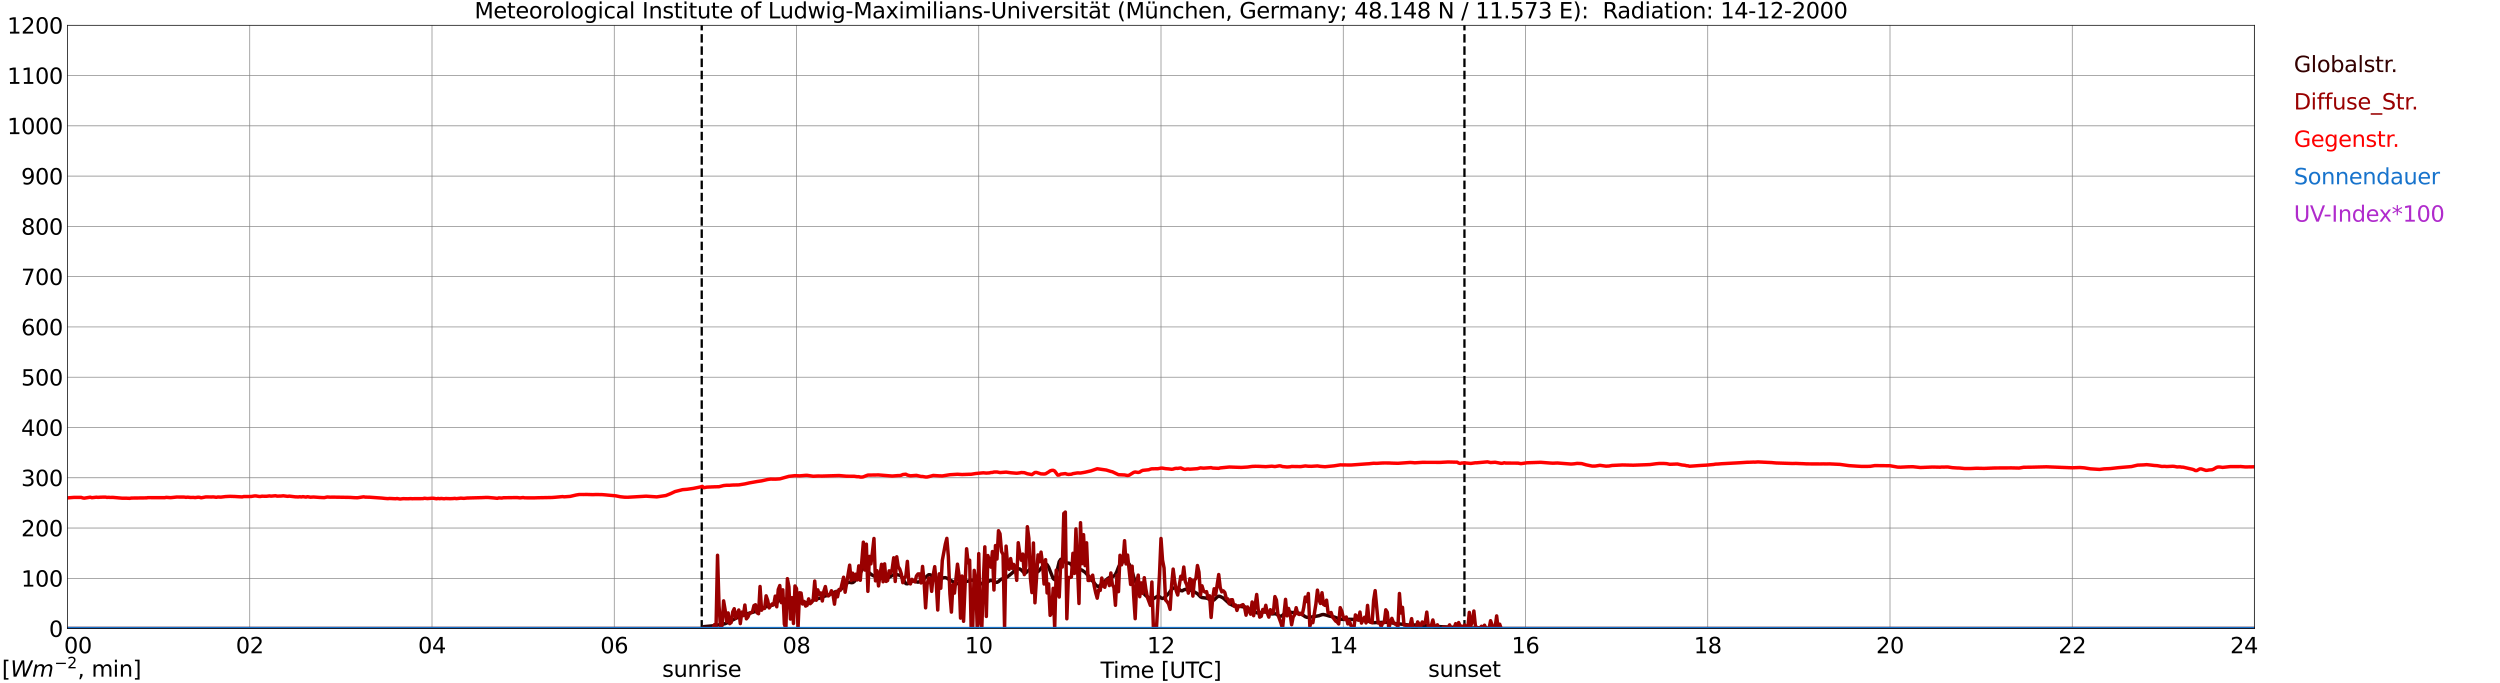 <?xml version="1.0" encoding="utf-8" standalone="no"?>
<!DOCTYPE svg PUBLIC "-//W3C//DTD SVG 1.1//EN"
  "http://www.w3.org/Graphics/SVG/1.1/DTD/svg11.dtd">
<svg xmlns:xlink="http://www.w3.org/1999/xlink" width="1085.4pt" height="296.64pt" viewBox="0 0 1085.4 296.64" xmlns="http://www.w3.org/2000/svg" version="1.1">
 <defs>
  <style type="text/css">*{stroke-linejoin: round; stroke-linecap: butt}</style>
 </defs>
 <g id="figure_1">
  <g id="patch_1">
   <path d="M 0 296.64 
L 1085.4 296.64 
L 1085.4 0 
L 0 0 
z
" style="fill: #ffffff"/>
  </g>
  <g id="axes_1">
   <g id="patch_2">
    <path d="M 29.306 272.909 
L 978.814 272.909 
L 978.814 10.976 
L 29.306 10.976 
z
" style="fill: #ffffff"/>
   </g>
   <g id="patch_3">
    <path d="M 978.814 272.909 
L 978.814 272.909 
L 978.814 10.976 
L 978.814 10.976 
z
" clip-path="url(#peae0de5997)" style="fill: #d3d3d3; opacity: 0.25; stroke: #d3d3d3; stroke-linejoin: miter"/>
   </g>
   <g id="matplotlib.axis_1">
    <g id="xtick_1">
     <g id="line2d_1">
      <path d="M 29.306 272.909 
L 29.306 10.976 
" clip-path="url(#peae0de5997)" style="fill: none; stroke: #808080; stroke-width: 0.3; stroke-linecap: square"/>
     </g>
     <g id="line2d_2"/>
     <g id="text_1">
      <!--    00 -->
      <g transform="translate(18.733 283.627) scale(0.095 -0.095)">
       <defs>
        <path id="DejaVuSans-20" transform="scale(0.016)"/>
        <path id="DejaVuSans-30" d="M 2034 4250 
Q 1547 4250 1301 3770 
Q 1056 3291 1056 2328 
Q 1056 1369 1301 889 
Q 1547 409 2034 409 
Q 2525 409 2770 889 
Q 3016 1369 3016 2328 
Q 3016 3291 2770 3770 
Q 2525 4250 2034 4250 
z
M 2034 4750 
Q 2819 4750 3233 4129 
Q 3647 3509 3647 2328 
Q 3647 1150 3233 529 
Q 2819 -91 2034 -91 
Q 1250 -91 836 529 
Q 422 1150 422 2328 
Q 422 3509 836 4129 
Q 1250 4750 2034 4750 
z
" transform="scale(0.016)"/>
       </defs>
       <use xlink:href="#DejaVuSans-20"/>
       <use xlink:href="#DejaVuSans-20" transform="translate(31.787 0)"/>
       <use xlink:href="#DejaVuSans-20" transform="translate(63.574 0)"/>
       <use xlink:href="#DejaVuSans-30" transform="translate(95.361 0)"/>
       <use xlink:href="#DejaVuSans-30" transform="translate(158.984 0)"/>
      </g>
     </g>
    </g>
    <g id="xtick_2">
     <g id="line2d_3">
      <path d="M 108.431 272.909 
L 108.431 10.976 
" clip-path="url(#peae0de5997)" style="fill: none; stroke: #808080; stroke-width: 0.3; stroke-linecap: square"/>
     </g>
     <g id="line2d_4"/>
     <g id="text_2">
      <!-- 02 -->
      <g transform="translate(102.387 283.627) scale(0.095 -0.095)">
       <defs>
        <path id="DejaVuSans-32" d="M 1228 531 
L 3431 531 
L 3431 0 
L 469 0 
L 469 531 
Q 828 903 1448 1529 
Q 2069 2156 2228 2338 
Q 2531 2678 2651 2914 
Q 2772 3150 2772 3378 
Q 2772 3750 2511 3984 
Q 2250 4219 1831 4219 
Q 1534 4219 1204 4116 
Q 875 4013 500 3803 
L 500 4441 
Q 881 4594 1212 4672 
Q 1544 4750 1819 4750 
Q 2544 4750 2975 4387 
Q 3406 4025 3406 3419 
Q 3406 3131 3298 2873 
Q 3191 2616 2906 2266 
Q 2828 2175 2409 1742 
Q 1991 1309 1228 531 
z
" transform="scale(0.016)"/>
       </defs>
       <use xlink:href="#DejaVuSans-30"/>
       <use xlink:href="#DejaVuSans-32" transform="translate(63.623 0)"/>
      </g>
     </g>
    </g>
    <g id="xtick_3">
     <g id="line2d_5">
      <path d="M 187.557 272.909 
L 187.557 10.976 
" clip-path="url(#peae0de5997)" style="fill: none; stroke: #808080; stroke-width: 0.3; stroke-linecap: square"/>
     </g>
     <g id="line2d_6"/>
     <g id="text_3">
      <!-- 04 -->
      <g transform="translate(181.513 283.627) scale(0.095 -0.095)">
       <defs>
        <path id="DejaVuSans-34" d="M 2419 4116 
L 825 1625 
L 2419 1625 
L 2419 4116 
z
M 2253 4666 
L 3047 4666 
L 3047 1625 
L 3713 1625 
L 3713 1100 
L 3047 1100 
L 3047 0 
L 2419 0 
L 2419 1100 
L 313 1100 
L 313 1709 
L 2253 4666 
z
" transform="scale(0.016)"/>
       </defs>
       <use xlink:href="#DejaVuSans-30"/>
       <use xlink:href="#DejaVuSans-34" transform="translate(63.623 0)"/>
      </g>
     </g>
    </g>
    <g id="xtick_4">
     <g id="line2d_7">
      <path d="M 266.683 272.909 
L 266.683 10.976 
" clip-path="url(#peae0de5997)" style="fill: none; stroke: #808080; stroke-width: 0.3; stroke-linecap: square"/>
     </g>
     <g id="line2d_8"/>
     <g id="text_4">
      <!-- 06 -->
      <g transform="translate(260.638 283.627) scale(0.095 -0.095)">
       <defs>
        <path id="DejaVuSans-36" d="M 2113 2584 
Q 1688 2584 1439 2293 
Q 1191 2003 1191 1497 
Q 1191 994 1439 701 
Q 1688 409 2113 409 
Q 2538 409 2786 701 
Q 3034 994 3034 1497 
Q 3034 2003 2786 2293 
Q 2538 2584 2113 2584 
z
M 3366 4563 
L 3366 3988 
Q 3128 4100 2886 4159 
Q 2644 4219 2406 4219 
Q 1781 4219 1451 3797 
Q 1122 3375 1075 2522 
Q 1259 2794 1537 2939 
Q 1816 3084 2150 3084 
Q 2853 3084 3261 2657 
Q 3669 2231 3669 1497 
Q 3669 778 3244 343 
Q 2819 -91 2113 -91 
Q 1303 -91 875 529 
Q 447 1150 447 2328 
Q 447 3434 972 4092 
Q 1497 4750 2381 4750 
Q 2619 4750 2861 4703 
Q 3103 4656 3366 4563 
z
" transform="scale(0.016)"/>
       </defs>
       <use xlink:href="#DejaVuSans-30"/>
       <use xlink:href="#DejaVuSans-36" transform="translate(63.623 0)"/>
      </g>
     </g>
    </g>
    <g id="xtick_5">
     <g id="line2d_9">
      <path d="M 345.808 272.909 
L 345.808 10.976 
" clip-path="url(#peae0de5997)" style="fill: none; stroke: #808080; stroke-width: 0.3; stroke-linecap: square"/>
     </g>
     <g id="line2d_10"/>
     <g id="text_5">
      <!-- 08 -->
      <g transform="translate(339.764 283.627) scale(0.095 -0.095)">
       <defs>
        <path id="DejaVuSans-38" d="M 2034 2216 
Q 1584 2216 1326 1975 
Q 1069 1734 1069 1313 
Q 1069 891 1326 650 
Q 1584 409 2034 409 
Q 2484 409 2743 651 
Q 3003 894 3003 1313 
Q 3003 1734 2745 1975 
Q 2488 2216 2034 2216 
z
M 1403 2484 
Q 997 2584 770 2862 
Q 544 3141 544 3541 
Q 544 4100 942 4425 
Q 1341 4750 2034 4750 
Q 2731 4750 3128 4425 
Q 3525 4100 3525 3541 
Q 3525 3141 3298 2862 
Q 3072 2584 2669 2484 
Q 3125 2378 3379 2068 
Q 3634 1759 3634 1313 
Q 3634 634 3220 271 
Q 2806 -91 2034 -91 
Q 1263 -91 848 271 
Q 434 634 434 1313 
Q 434 1759 690 2068 
Q 947 2378 1403 2484 
z
M 1172 3481 
Q 1172 3119 1398 2916 
Q 1625 2713 2034 2713 
Q 2441 2713 2670 2916 
Q 2900 3119 2900 3481 
Q 2900 3844 2670 4047 
Q 2441 4250 2034 4250 
Q 1625 4250 1398 4047 
Q 1172 3844 1172 3481 
z
" transform="scale(0.016)"/>
       </defs>
       <use xlink:href="#DejaVuSans-30"/>
       <use xlink:href="#DejaVuSans-38" transform="translate(63.623 0)"/>
      </g>
     </g>
    </g>
    <g id="xtick_6">
     <g id="line2d_11">
      <path d="M 424.934 272.909 
L 424.934 10.976 
" clip-path="url(#peae0de5997)" style="fill: none; stroke: #808080; stroke-width: 0.3; stroke-linecap: square"/>
     </g>
     <g id="line2d_12"/>
     <g id="text_6">
      <!-- 10 -->
      <g transform="translate(418.89 283.627) scale(0.095 -0.095)">
       <defs>
        <path id="DejaVuSans-31" d="M 794 531 
L 1825 531 
L 1825 4091 
L 703 3866 
L 703 4441 
L 1819 4666 
L 2450 4666 
L 2450 531 
L 3481 531 
L 3481 0 
L 794 0 
L 794 531 
z
" transform="scale(0.016)"/>
       </defs>
       <use xlink:href="#DejaVuSans-31"/>
       <use xlink:href="#DejaVuSans-30" transform="translate(63.623 0)"/>
      </g>
     </g>
    </g>
    <g id="xtick_7">
     <g id="line2d_13">
      <path d="M 504.06 272.909 
L 504.06 10.976 
" clip-path="url(#peae0de5997)" style="fill: none; stroke: #808080; stroke-width: 0.3; stroke-linecap: square"/>
     </g>
     <g id="line2d_14"/>
     <g id="text_7">
      <!-- 12 -->
      <g transform="translate(498.015 283.627) scale(0.095 -0.095)">
       <use xlink:href="#DejaVuSans-31"/>
       <use xlink:href="#DejaVuSans-32" transform="translate(63.623 0)"/>
      </g>
     </g>
    </g>
    <g id="xtick_8">
     <g id="line2d_15">
      <path d="M 583.185 272.909 
L 583.185 10.976 
" clip-path="url(#peae0de5997)" style="fill: none; stroke: #808080; stroke-width: 0.3; stroke-linecap: square"/>
     </g>
     <g id="line2d_16"/>
     <g id="text_8">
      <!-- 14 -->
      <g transform="translate(577.141 283.627) scale(0.095 -0.095)">
       <use xlink:href="#DejaVuSans-31"/>
       <use xlink:href="#DejaVuSans-34" transform="translate(63.623 0)"/>
      </g>
     </g>
    </g>
    <g id="xtick_9">
     <g id="line2d_17">
      <path d="M 662.311 272.909 
L 662.311 10.976 
" clip-path="url(#peae0de5997)" style="fill: none; stroke: #808080; stroke-width: 0.3; stroke-linecap: square"/>
     </g>
     <g id="line2d_18"/>
     <g id="text_9">
      <!-- 16 -->
      <g transform="translate(656.267 283.627) scale(0.095 -0.095)">
       <use xlink:href="#DejaVuSans-31"/>
       <use xlink:href="#DejaVuSans-36" transform="translate(63.623 0)"/>
      </g>
     </g>
    </g>
    <g id="xtick_10">
     <g id="line2d_19">
      <path d="M 741.437 272.909 
L 741.437 10.976 
" clip-path="url(#peae0de5997)" style="fill: none; stroke: #808080; stroke-width: 0.3; stroke-linecap: square"/>
     </g>
     <g id="line2d_20"/>
     <g id="text_10">
      <!-- 18 -->
      <g transform="translate(735.392 283.627) scale(0.095 -0.095)">
       <use xlink:href="#DejaVuSans-31"/>
       <use xlink:href="#DejaVuSans-38" transform="translate(63.623 0)"/>
      </g>
     </g>
    </g>
    <g id="xtick_11">
     <g id="line2d_21">
      <path d="M 820.562 272.909 
L 820.562 10.976 
" clip-path="url(#peae0de5997)" style="fill: none; stroke: #808080; stroke-width: 0.3; stroke-linecap: square"/>
     </g>
     <g id="line2d_22"/>
     <g id="text_11">
      <!-- 20 -->
      <g transform="translate(814.518 283.627) scale(0.095 -0.095)">
       <use xlink:href="#DejaVuSans-32"/>
       <use xlink:href="#DejaVuSans-30" transform="translate(63.623 0)"/>
      </g>
     </g>
    </g>
    <g id="xtick_12">
     <g id="line2d_23">
      <path d="M 899.688 272.909 
L 899.688 10.976 
" clip-path="url(#peae0de5997)" style="fill: none; stroke: #808080; stroke-width: 0.3; stroke-linecap: square"/>
     </g>
     <g id="line2d_24"/>
     <g id="text_12">
      <!-- 22 -->
      <g transform="translate(893.644 283.627) scale(0.095 -0.095)">
       <use xlink:href="#DejaVuSans-32"/>
       <use xlink:href="#DejaVuSans-32" transform="translate(63.623 0)"/>
      </g>
     </g>
    </g>
    <g id="xtick_13">
     <g id="line2d_25">
      <path d="M 978.814 272.909 
L 978.814 10.976 
" clip-path="url(#peae0de5997)" style="fill: none; stroke: #808080; stroke-width: 0.3; stroke-linecap: square"/>
     </g>
     <g id="line2d_26"/>
     <g id="text_13">
      <!-- 24    -->
      <g transform="translate(968.241 283.627) scale(0.095 -0.095)">
       <use xlink:href="#DejaVuSans-32"/>
       <use xlink:href="#DejaVuSans-34" transform="translate(63.623 0)"/>
       <use xlink:href="#DejaVuSans-20" transform="translate(127.246 0)"/>
       <use xlink:href="#DejaVuSans-20" transform="translate(159.033 0)"/>
       <use xlink:href="#DejaVuSans-20" transform="translate(190.82 0)"/>
      </g>
     </g>
    </g>
    <g id="text_14">
     <!-- Time [UTC] -->
     <g transform="translate(477.806 294.322) scale(0.095 -0.095)">
      <defs>
       <path id="DejaVuSans-54" d="M -19 4666 
L 3928 4666 
L 3928 4134 
L 2272 4134 
L 2272 0 
L 1638 0 
L 1638 4134 
L -19 4134 
L -19 4666 
z
" transform="scale(0.016)"/>
       <path id="DejaVuSans-69" d="M 603 3500 
L 1178 3500 
L 1178 0 
L 603 0 
L 603 3500 
z
M 603 4863 
L 1178 4863 
L 1178 4134 
L 603 4134 
L 603 4863 
z
" transform="scale(0.016)"/>
       <path id="DejaVuSans-6d" d="M 3328 2828 
Q 3544 3216 3844 3400 
Q 4144 3584 4550 3584 
Q 5097 3584 5394 3201 
Q 5691 2819 5691 2113 
L 5691 0 
L 5113 0 
L 5113 2094 
Q 5113 2597 4934 2840 
Q 4756 3084 4391 3084 
Q 3944 3084 3684 2787 
Q 3425 2491 3425 1978 
L 3425 0 
L 2847 0 
L 2847 2094 
Q 2847 2600 2669 2842 
Q 2491 3084 2119 3084 
Q 1678 3084 1418 2786 
Q 1159 2488 1159 1978 
L 1159 0 
L 581 0 
L 581 3500 
L 1159 3500 
L 1159 2956 
Q 1356 3278 1631 3431 
Q 1906 3584 2284 3584 
Q 2666 3584 2933 3390 
Q 3200 3197 3328 2828 
z
" transform="scale(0.016)"/>
       <path id="DejaVuSans-65" d="M 3597 1894 
L 3597 1613 
L 953 1613 
Q 991 1019 1311 708 
Q 1631 397 2203 397 
Q 2534 397 2845 478 
Q 3156 559 3463 722 
L 3463 178 
Q 3153 47 2828 -22 
Q 2503 -91 2169 -91 
Q 1331 -91 842 396 
Q 353 884 353 1716 
Q 353 2575 817 3079 
Q 1281 3584 2069 3584 
Q 2775 3584 3186 3129 
Q 3597 2675 3597 1894 
z
M 3022 2063 
Q 3016 2534 2758 2815 
Q 2500 3097 2075 3097 
Q 1594 3097 1305 2825 
Q 1016 2553 972 2059 
L 3022 2063 
z
" transform="scale(0.016)"/>
       <path id="DejaVuSans-5b" d="M 550 4863 
L 1875 4863 
L 1875 4416 
L 1125 4416 
L 1125 -397 
L 1875 -397 
L 1875 -844 
L 550 -844 
L 550 4863 
z
" transform="scale(0.016)"/>
       <path id="DejaVuSans-55" d="M 556 4666 
L 1191 4666 
L 1191 1831 
Q 1191 1081 1462 751 
Q 1734 422 2344 422 
Q 2950 422 3222 751 
Q 3494 1081 3494 1831 
L 3494 4666 
L 4128 4666 
L 4128 1753 
Q 4128 841 3676 375 
Q 3225 -91 2344 -91 
Q 1459 -91 1007 375 
Q 556 841 556 1753 
L 556 4666 
z
" transform="scale(0.016)"/>
       <path id="DejaVuSans-43" d="M 4122 4306 
L 4122 3641 
Q 3803 3938 3442 4084 
Q 3081 4231 2675 4231 
Q 1875 4231 1450 3742 
Q 1025 3253 1025 2328 
Q 1025 1406 1450 917 
Q 1875 428 2675 428 
Q 3081 428 3442 575 
Q 3803 722 4122 1019 
L 4122 359 
Q 3791 134 3420 21 
Q 3050 -91 2638 -91 
Q 1578 -91 968 557 
Q 359 1206 359 2328 
Q 359 3453 968 4101 
Q 1578 4750 2638 4750 
Q 3056 4750 3426 4639 
Q 3797 4528 4122 4306 
z
" transform="scale(0.016)"/>
       <path id="DejaVuSans-5d" d="M 1947 4863 
L 1947 -844 
L 622 -844 
L 622 -397 
L 1369 -397 
L 1369 4416 
L 622 4416 
L 622 4863 
L 1947 4863 
z
" transform="scale(0.016)"/>
      </defs>
      <use xlink:href="#DejaVuSans-54"/>
      <use xlink:href="#DejaVuSans-69" transform="translate(57.959 0)"/>
      <use xlink:href="#DejaVuSans-6d" transform="translate(85.742 0)"/>
      <use xlink:href="#DejaVuSans-65" transform="translate(183.154 0)"/>
      <use xlink:href="#DejaVuSans-20" transform="translate(244.678 0)"/>
      <use xlink:href="#DejaVuSans-5b" transform="translate(276.465 0)"/>
      <use xlink:href="#DejaVuSans-55" transform="translate(315.479 0)"/>
      <use xlink:href="#DejaVuSans-54" transform="translate(388.672 0)"/>
      <use xlink:href="#DejaVuSans-43" transform="translate(443.881 0)"/>
      <use xlink:href="#DejaVuSans-5d" transform="translate(513.705 0)"/>
     </g>
    </g>
   </g>
   <g id="matplotlib.axis_2">
    <g id="ytick_1">
     <g id="line2d_27">
      <path d="M 29.306 272.909 
L 978.814 272.909 
" clip-path="url(#peae0de5997)" style="fill: none; stroke: #808080; stroke-width: 0.3; stroke-linecap: square"/>
     </g>
     <g id="line2d_28"/>
     <g id="text_15">
      <!-- 0 -->
      <g transform="translate(21.261 276.518) scale(0.095 -0.095)">
       <use xlink:href="#DejaVuSans-30"/>
      </g>
     </g>
    </g>
    <g id="ytick_2">
     <g id="line2d_29">
      <path d="M 29.306 251.081 
L 978.814 251.081 
" clip-path="url(#peae0de5997)" style="fill: none; stroke: #808080; stroke-width: 0.3; stroke-linecap: square"/>
     </g>
     <g id="line2d_30"/>
     <g id="text_16">
      <!-- 100 -->
      <g transform="translate(9.173 254.69) scale(0.095 -0.095)">
       <use xlink:href="#DejaVuSans-31"/>
       <use xlink:href="#DejaVuSans-30" transform="translate(63.623 0)"/>
       <use xlink:href="#DejaVuSans-30" transform="translate(127.246 0)"/>
      </g>
     </g>
    </g>
    <g id="ytick_3">
     <g id="line2d_31">
      <path d="M 29.306 229.253 
L 978.814 229.253 
" clip-path="url(#peae0de5997)" style="fill: none; stroke: #808080; stroke-width: 0.3; stroke-linecap: square"/>
     </g>
     <g id="line2d_32"/>
     <g id="text_17">
      <!-- 200 -->
      <g transform="translate(9.173 232.863) scale(0.095 -0.095)">
       <use xlink:href="#DejaVuSans-32"/>
       <use xlink:href="#DejaVuSans-30" transform="translate(63.623 0)"/>
       <use xlink:href="#DejaVuSans-30" transform="translate(127.246 0)"/>
      </g>
     </g>
    </g>
    <g id="ytick_4">
     <g id="line2d_33">
      <path d="M 29.306 207.426 
L 978.814 207.426 
" clip-path="url(#peae0de5997)" style="fill: none; stroke: #808080; stroke-width: 0.3; stroke-linecap: square"/>
     </g>
     <g id="line2d_34"/>
     <g id="text_18">
      <!-- 300 -->
      <g transform="translate(9.173 211.035) scale(0.095 -0.095)">
       <defs>
        <path id="DejaVuSans-33" d="M 2597 2516 
Q 3050 2419 3304 2112 
Q 3559 1806 3559 1356 
Q 3559 666 3084 287 
Q 2609 -91 1734 -91 
Q 1441 -91 1130 -33 
Q 819 25 488 141 
L 488 750 
Q 750 597 1062 519 
Q 1375 441 1716 441 
Q 2309 441 2620 675 
Q 2931 909 2931 1356 
Q 2931 1769 2642 2001 
Q 2353 2234 1838 2234 
L 1294 2234 
L 1294 2753 
L 1863 2753 
Q 2328 2753 2575 2939 
Q 2822 3125 2822 3475 
Q 2822 3834 2567 4026 
Q 2313 4219 1838 4219 
Q 1578 4219 1281 4162 
Q 984 4106 628 3988 
L 628 4550 
Q 988 4650 1302 4700 
Q 1616 4750 1894 4750 
Q 2613 4750 3031 4423 
Q 3450 4097 3450 3541 
Q 3450 3153 3228 2886 
Q 3006 2619 2597 2516 
z
" transform="scale(0.016)"/>
       </defs>
       <use xlink:href="#DejaVuSans-33"/>
       <use xlink:href="#DejaVuSans-30" transform="translate(63.623 0)"/>
       <use xlink:href="#DejaVuSans-30" transform="translate(127.246 0)"/>
      </g>
     </g>
    </g>
    <g id="ytick_5">
     <g id="line2d_35">
      <path d="M 29.306 185.598 
L 978.814 185.598 
" clip-path="url(#peae0de5997)" style="fill: none; stroke: #808080; stroke-width: 0.3; stroke-linecap: square"/>
     </g>
     <g id="line2d_36"/>
     <g id="text_19">
      <!-- 400 -->
      <g transform="translate(9.173 189.207) scale(0.095 -0.095)">
       <use xlink:href="#DejaVuSans-34"/>
       <use xlink:href="#DejaVuSans-30" transform="translate(63.623 0)"/>
       <use xlink:href="#DejaVuSans-30" transform="translate(127.246 0)"/>
      </g>
     </g>
    </g>
    <g id="ytick_6">
     <g id="line2d_37">
      <path d="M 29.306 163.77 
L 978.814 163.77 
" clip-path="url(#peae0de5997)" style="fill: none; stroke: #808080; stroke-width: 0.3; stroke-linecap: square"/>
     </g>
     <g id="line2d_38"/>
     <g id="text_20">
      <!-- 500 -->
      <g transform="translate(9.173 167.379) scale(0.095 -0.095)">
       <defs>
        <path id="DejaVuSans-35" d="M 691 4666 
L 3169 4666 
L 3169 4134 
L 1269 4134 
L 1269 2991 
Q 1406 3038 1543 3061 
Q 1681 3084 1819 3084 
Q 2600 3084 3056 2656 
Q 3513 2228 3513 1497 
Q 3513 744 3044 326 
Q 2575 -91 1722 -91 
Q 1428 -91 1123 -41 
Q 819 9 494 109 
L 494 744 
Q 775 591 1075 516 
Q 1375 441 1709 441 
Q 2250 441 2565 725 
Q 2881 1009 2881 1497 
Q 2881 1984 2565 2268 
Q 2250 2553 1709 2553 
Q 1456 2553 1204 2497 
Q 953 2441 691 2322 
L 691 4666 
z
" transform="scale(0.016)"/>
       </defs>
       <use xlink:href="#DejaVuSans-35"/>
       <use xlink:href="#DejaVuSans-30" transform="translate(63.623 0)"/>
       <use xlink:href="#DejaVuSans-30" transform="translate(127.246 0)"/>
      </g>
     </g>
    </g>
    <g id="ytick_7">
     <g id="line2d_39">
      <path d="M 29.306 141.942 
L 978.814 141.942 
" clip-path="url(#peae0de5997)" style="fill: none; stroke: #808080; stroke-width: 0.3; stroke-linecap: square"/>
     </g>
     <g id="line2d_40"/>
     <g id="text_21">
      <!-- 600 -->
      <g transform="translate(9.173 145.551) scale(0.095 -0.095)">
       <use xlink:href="#DejaVuSans-36"/>
       <use xlink:href="#DejaVuSans-30" transform="translate(63.623 0)"/>
       <use xlink:href="#DejaVuSans-30" transform="translate(127.246 0)"/>
      </g>
     </g>
    </g>
    <g id="ytick_8">
     <g id="line2d_41">
      <path d="M 29.306 120.114 
L 978.814 120.114 
" clip-path="url(#peae0de5997)" style="fill: none; stroke: #808080; stroke-width: 0.3; stroke-linecap: square"/>
     </g>
     <g id="line2d_42"/>
     <g id="text_22">
      <!-- 700 -->
      <g transform="translate(9.173 123.724) scale(0.095 -0.095)">
       <defs>
        <path id="DejaVuSans-37" d="M 525 4666 
L 3525 4666 
L 3525 4397 
L 1831 0 
L 1172 0 
L 2766 4134 
L 525 4134 
L 525 4666 
z
" transform="scale(0.016)"/>
       </defs>
       <use xlink:href="#DejaVuSans-37"/>
       <use xlink:href="#DejaVuSans-30" transform="translate(63.623 0)"/>
       <use xlink:href="#DejaVuSans-30" transform="translate(127.246 0)"/>
      </g>
     </g>
    </g>
    <g id="ytick_9">
     <g id="line2d_43">
      <path d="M 29.306 98.287 
L 978.814 98.287 
" clip-path="url(#peae0de5997)" style="fill: none; stroke: #808080; stroke-width: 0.3; stroke-linecap: square"/>
     </g>
     <g id="line2d_44"/>
     <g id="text_23">
      <!-- 800 -->
      <g transform="translate(9.173 101.896) scale(0.095 -0.095)">
       <use xlink:href="#DejaVuSans-38"/>
       <use xlink:href="#DejaVuSans-30" transform="translate(63.623 0)"/>
       <use xlink:href="#DejaVuSans-30" transform="translate(127.246 0)"/>
      </g>
     </g>
    </g>
    <g id="ytick_10">
     <g id="line2d_45">
      <path d="M 29.306 76.459 
L 978.814 76.459 
" clip-path="url(#peae0de5997)" style="fill: none; stroke: #808080; stroke-width: 0.3; stroke-linecap: square"/>
     </g>
     <g id="line2d_46"/>
     <g id="text_24">
      <!-- 900 -->
      <g transform="translate(9.173 80.068) scale(0.095 -0.095)">
       <defs>
        <path id="DejaVuSans-39" d="M 703 97 
L 703 672 
Q 941 559 1184 500 
Q 1428 441 1663 441 
Q 2288 441 2617 861 
Q 2947 1281 2994 2138 
Q 2813 1869 2534 1725 
Q 2256 1581 1919 1581 
Q 1219 1581 811 2004 
Q 403 2428 403 3163 
Q 403 3881 828 4315 
Q 1253 4750 1959 4750 
Q 2769 4750 3195 4129 
Q 3622 3509 3622 2328 
Q 3622 1225 3098 567 
Q 2575 -91 1691 -91 
Q 1453 -91 1209 -44 
Q 966 3 703 97 
z
M 1959 2075 
Q 2384 2075 2632 2365 
Q 2881 2656 2881 3163 
Q 2881 3666 2632 3958 
Q 2384 4250 1959 4250 
Q 1534 4250 1286 3958 
Q 1038 3666 1038 3163 
Q 1038 2656 1286 2365 
Q 1534 2075 1959 2075 
z
" transform="scale(0.016)"/>
       </defs>
       <use xlink:href="#DejaVuSans-39"/>
       <use xlink:href="#DejaVuSans-30" transform="translate(63.623 0)"/>
       <use xlink:href="#DejaVuSans-30" transform="translate(127.246 0)"/>
      </g>
     </g>
    </g>
    <g id="ytick_11">
     <g id="line2d_47">
      <path d="M 29.306 54.631 
L 978.814 54.631 
" clip-path="url(#peae0de5997)" style="fill: none; stroke: #808080; stroke-width: 0.3; stroke-linecap: square"/>
     </g>
     <g id="line2d_48"/>
     <g id="text_25">
      <!-- 1000 -->
      <g transform="translate(3.128 58.24) scale(0.095 -0.095)">
       <use xlink:href="#DejaVuSans-31"/>
       <use xlink:href="#DejaVuSans-30" transform="translate(63.623 0)"/>
       <use xlink:href="#DejaVuSans-30" transform="translate(127.246 0)"/>
       <use xlink:href="#DejaVuSans-30" transform="translate(190.869 0)"/>
      </g>
     </g>
    </g>
    <g id="ytick_12">
     <g id="line2d_49">
      <path d="M 29.306 32.803 
L 978.814 32.803 
" clip-path="url(#peae0de5997)" style="fill: none; stroke: #808080; stroke-width: 0.3; stroke-linecap: square"/>
     </g>
     <g id="line2d_50"/>
     <g id="text_26">
      <!-- 1100 -->
      <g transform="translate(3.128 36.413) scale(0.095 -0.095)">
       <use xlink:href="#DejaVuSans-31"/>
       <use xlink:href="#DejaVuSans-31" transform="translate(63.623 0)"/>
       <use xlink:href="#DejaVuSans-30" transform="translate(127.246 0)"/>
       <use xlink:href="#DejaVuSans-30" transform="translate(190.869 0)"/>
      </g>
     </g>
    </g>
    <g id="ytick_13">
     <g id="line2d_51">
      <path d="M 29.306 10.976 
L 978.814 10.976 
" clip-path="url(#peae0de5997)" style="fill: none; stroke: #808080; stroke-width: 0.3; stroke-linecap: square"/>
     </g>
     <g id="line2d_52"/>
     <g id="text_27">
      <!-- 1200 -->
      <g transform="translate(3.128 14.585) scale(0.095 -0.095)">
       <use xlink:href="#DejaVuSans-31"/>
       <use xlink:href="#DejaVuSans-32" transform="translate(63.623 0)"/>
       <use xlink:href="#DejaVuSans-30" transform="translate(127.246 0)"/>
       <use xlink:href="#DejaVuSans-30" transform="translate(190.869 0)"/>
      </g>
     </g>
    </g>
   </g>
   <g id="line2d_53">
    <path d="M 304.663 272.909 
L 304.663 10.976 
" clip-path="url(#peae0de5997)" style="fill: none; stroke-dasharray: 3.7,1.6; stroke-dashoffset: 0; stroke: #000000"/>
   </g>
   <g id="line2d_54">
    <path d="M 635.804 272.909 
L 635.804 10.976 
" clip-path="url(#peae0de5997)" style="fill: none; stroke-dasharray: 3.7,1.6; stroke-dashoffset: 0; stroke: #000000"/>
   </g>
   <g id="line2d_55">
    <path d="M 29.306 272.909 
L 304.927 272.909 
L 305.586 272.068 
L 309.543 271.693 
L 313.499 271.047 
L 314.818 270.767 
L 316.136 270.222 
L 318.114 269.168 
L 320.093 268.146 
L 321.411 267.408 
L 322.73 266.891 
L 326.686 265.874 
L 329.324 264.994 
L 332.621 263.361 
L 335.258 262.75 
L 336.577 262.052 
L 339.215 260.017 
L 339.874 259.921 
L 341.193 260.209 
L 345.808 261.897 
L 347.127 261.685 
L 348.446 261.436 
L 349.105 261.478 
L 350.424 261.768 
L 351.083 261.761 
L 351.743 261.508 
L 353.721 260.277 
L 356.359 259.579 
L 357.677 258.937 
L 359.655 258.372 
L 362.952 256.798 
L 363.612 256.713 
L 364.271 256.512 
L 364.93 256.045 
L 366.249 254.53 
L 366.909 253.796 
L 367.568 253.253 
L 368.227 252.875 
L 368.887 252.81 
L 369.546 252.965 
L 370.206 252.954 
L 370.865 252.506 
L 372.184 250.756 
L 373.502 248.695 
L 374.162 247.538 
L 374.821 246.643 
L 375.481 246.554 
L 376.14 247.222 
L 377.459 248.82 
L 378.777 249.745 
L 380.096 250.359 
L 382.074 250.583 
L 383.393 251.223 
L 384.053 251.465 
L 384.712 251.341 
L 386.69 250.258 
L 387.349 249.795 
L 388.009 249.514 
L 388.668 249.409 
L 389.328 249.461 
L 390.646 249.752 
L 391.306 250.199 
L 393.284 253.373 
L 393.943 253.489 
L 394.603 253.183 
L 395.921 252.356 
L 396.581 252.268 
L 398.559 252.775 
L 399.218 252.519 
L 401.196 251.229 
L 403.175 249.529 
L 403.834 249.525 
L 404.493 249.937 
L 405.812 251.12 
L 406.471 251.384 
L 407.131 251.456 
L 408.45 251.195 
L 409.768 250.837 
L 410.428 250.791 
L 411.087 250.998 
L 414.384 252.932 
L 415.043 253.262 
L 415.703 253.386 
L 416.362 253.325 
L 418.34 252.519 
L 420.318 252.314 
L 421.637 251.891 
L 422.297 251.908 
L 424.934 252.709 
L 426.253 253.478 
L 426.912 253.572 
L 427.572 253.358 
L 428.89 252.602 
L 429.55 252.177 
L 430.209 251.963 
L 430.869 252.105 
L 432.187 252.738 
L 432.847 252.847 
L 433.506 252.491 
L 434.165 251.825 
L 434.825 251.391 
L 436.144 251.079 
L 437.462 250.389 
L 439.44 248.769 
L 440.759 247.418 
L 441.419 246.993 
L 442.078 246.916 
L 442.737 247.028 
L 443.397 247.462 
L 444.716 248.75 
L 445.375 248.708 
L 446.034 248.036 
L 446.694 247.602 
L 447.353 246.886 
L 448.012 245.764 
L 448.672 245.663 
L 449.991 248.04 
L 450.65 248.182 
L 451.309 247.541 
L 453.287 245.065 
L 453.947 244.744 
L 454.606 245.166 
L 455.266 246.233 
L 457.244 251.21 
L 457.903 251.701 
L 458.563 250.033 
L 459.222 246.563 
L 459.881 243.834 
L 460.541 242.85 
L 461.2 242.752 
L 461.859 243.304 
L 462.519 244.077 
L 463.178 244.507 
L 463.838 244.448 
L 464.497 244.611 
L 465.156 245.205 
L 466.475 246.814 
L 467.134 247.44 
L 467.794 247.667 
L 469.113 247.322 
L 469.772 247.549 
L 471.091 248.455 
L 472.409 249.887 
L 473.728 251.546 
L 475.047 253.078 
L 475.706 253.921 
L 476.366 254.504 
L 477.025 254.56 
L 477.685 254.137 
L 480.981 251.127 
L 481.641 250.745 
L 483.619 250.118 
L 484.278 249.418 
L 484.938 248.003 
L 485.597 246.281 
L 486.256 244.941 
L 486.916 244.018 
L 487.575 243.655 
L 488.235 243.76 
L 489.553 244.282 
L 490.213 244.902 
L 490.872 246.152 
L 491.532 248.104 
L 492.191 250.448 
L 492.85 252.338 
L 493.51 253.299 
L 494.169 253.537 
L 494.828 254.032 
L 496.807 257.957 
L 497.466 258.614 
L 498.785 259.487 
L 500.103 259.982 
L 500.763 259.915 
L 502.741 258.778 
L 503.4 259.061 
L 504.06 259.587 
L 504.719 259.836 
L 505.379 259.596 
L 507.357 257.697 
L 508.675 255.925 
L 509.335 255.342 
L 509.994 255.252 
L 511.972 255.844 
L 512.632 256.411 
L 513.291 256.516 
L 513.95 256.106 
L 514.61 255.877 
L 516.588 256.289 
L 517.247 256.359 
L 517.907 256.634 
L 519.885 257.756 
L 521.204 259.116 
L 521.863 259.443 
L 523.841 259.681 
L 524.501 259.923 
L 525.819 260.735 
L 526.479 260.749 
L 527.138 260.428 
L 528.457 259.146 
L 529.116 258.845 
L 529.776 258.952 
L 531.094 259.657 
L 533.732 262.041 
L 535.051 262.774 
L 535.71 263.034 
L 537.029 263.185 
L 538.348 263.248 
L 539.666 263.464 
L 540.326 263.488 
L 540.985 263.711 
L 544.282 265.675 
L 545.601 266.029 
L 546.26 266.125 
L 546.919 266.07 
L 548.898 265.524 
L 550.216 265.922 
L 552.195 266.555 
L 553.513 266.459 
L 554.173 266.625 
L 555.491 267.474 
L 556.151 267.53 
L 556.81 267.144 
L 557.47 266.607 
L 558.129 266.227 
L 560.107 265.717 
L 560.766 265.913 
L 562.085 265.961 
L 562.745 265.939 
L 564.063 266.264 
L 565.382 266.839 
L 566.701 267.753 
L 567.36 268.011 
L 568.02 268.037 
L 569.998 267.799 
L 572.635 267.319 
L 573.954 266.858 
L 574.613 266.788 
L 575.932 267.09 
L 577.251 267.513 
L 579.229 267.869 
L 581.867 268.84 
L 584.504 268.993 
L 585.823 268.868 
L 589.12 268.975 
L 592.417 269.342 
L 595.054 269.975 
L 596.373 270.351 
L 597.692 270.289 
L 602.307 270.156 
L 604.286 270.41 
L 605.604 270.704 
L 608.242 270.962 
L 612.198 271.429 
L 614.836 271.322 
L 618.792 271.595 
L 620.77 271.863 
L 624.067 272.016 
L 630.001 272.291 
L 632.639 272.418 
L 636.595 272.734 
L 641.211 272.588 
L 652.42 272.909 
L 978.154 272.909 
L 978.154 272.909 
" clip-path="url(#peae0de5997)" style="fill: none; stroke: #330000; stroke-width: 1.5; stroke-linecap: square"/>
   </g>
   <g id="line2d_56">
    <path d="M 29.306 272.909 
L 309.543 272.909 
L 310.202 271.202 
L 310.861 272.909 
L 311.521 241.08 
L 312.18 263.019 
L 312.839 272.909 
L 313.499 271.527 
L 314.158 260.862 
L 314.818 264.75 
L 315.477 269.87 
L 316.136 266.101 
L 316.796 270.765 
L 317.455 270.248 
L 318.114 265.664 
L 318.774 264.278 
L 319.433 268.412 
L 320.093 266.404 
L 320.752 264.835 
L 321.411 270.739 
L 322.071 265.745 
L 322.73 267.279 
L 323.39 262.68 
L 324.049 268.668 
L 324.708 267.915 
L 325.368 266.352 
L 326.686 265.603 
L 327.346 262.916 
L 328.005 262.558 
L 328.665 266.02 
L 329.324 266.457 
L 329.983 254.637 
L 330.643 264.931 
L 331.302 263.966 
L 331.961 264.171 
L 332.621 258.681 
L 333.28 260.583 
L 333.94 263.933 
L 334.599 262.953 
L 335.258 262.194 
L 335.918 262.569 
L 336.577 258.808 
L 337.236 263.436 
L 337.896 255.933 
L 338.555 254.218 
L 339.215 261.646 
L 339.874 256.075 
L 340.533 270.973 
L 341.193 272.909 
L 341.852 251.234 
L 342.512 254.724 
L 343.171 268.775 
L 343.83 259.48 
L 344.49 270.689 
L 345.149 254.401 
L 345.808 255.525 
L 346.468 272.909 
L 347.127 257.357 
L 347.787 257.477 
L 348.446 262.231 
L 349.105 261.117 
L 349.765 263.139 
L 350.424 262.783 
L 351.083 260.006 
L 351.743 262.104 
L 352.402 261.497 
L 353.062 260.316 
L 353.721 252.268 
L 354.38 260.609 
L 355.04 256.08 
L 355.699 258.027 
L 356.359 257.415 
L 357.018 260.923 
L 357.677 256.706 
L 358.337 254.661 
L 358.996 258.241 
L 359.655 258.729 
L 360.315 258.134 
L 360.974 256.479 
L 361.634 257.952 
L 362.293 262.307 
L 362.952 256.878 
L 363.612 259.107 
L 364.271 255.927 
L 364.93 256.145 
L 366.249 250.605 
L 366.909 257.121 
L 368.887 245.364 
L 369.546 252.037 
L 370.206 248.844 
L 370.865 251.699 
L 371.524 249.289 
L 372.184 251.786 
L 372.843 245.676 
L 373.502 251.935 
L 374.821 235.393 
L 375.481 247.49 
L 376.14 236.245 
L 376.799 256.741 
L 377.459 241.571 
L 378.118 244.79 
L 378.777 239.733 
L 379.437 233.793 
L 380.096 252.186 
L 380.756 247.772 
L 381.415 254.384 
L 382.734 244.998 
L 383.393 252.585 
L 384.053 244.808 
L 384.712 252.432 
L 385.371 252.031 
L 386.031 247.837 
L 386.69 248.944 
L 387.349 247.043 
L 388.009 242.16 
L 388.668 252.454 
L 389.328 241.73 
L 389.987 246.034 
L 390.646 247.104 
L 391.306 249.101 
L 391.965 252.991 
L 392.624 251.055 
L 393.284 250.025 
L 393.943 243.734 
L 394.603 252.947 
L 395.262 253.513 
L 395.921 251.524 
L 396.581 252.216 
L 397.24 252.616 
L 397.899 250.046 
L 398.559 249.193 
L 399.218 249.167 
L 399.878 253.098 
L 400.537 245.928 
L 401.196 252.253 
L 401.856 263.907 
L 402.515 253.764 
L 403.175 250.963 
L 403.834 251.037 
L 404.493 256.745 
L 405.153 249.747 
L 405.812 246.028 
L 406.471 253.026 
L 407.131 264.841 
L 407.79 249.127 
L 408.45 255.394 
L 409.109 243.328 
L 410.428 236.219 
L 411.087 233.737 
L 411.746 241.719 
L 412.406 257.802 
L 413.065 265.754 
L 413.725 253.777 
L 414.384 257.509 
L 415.703 244.945 
L 416.362 249.734 
L 417.022 268.36 
L 417.681 250.086 
L 418.34 269.748 
L 419.659 238.255 
L 420.318 244.369 
L 420.978 243.219 
L 421.637 272.909 
L 422.297 272.909 
L 422.956 247.632 
L 423.615 252.212 
L 424.275 272.909 
L 424.934 240.366 
L 425.593 269.923 
L 426.253 272.909 
L 426.912 252.832 
L 427.572 237.419 
L 428.231 267.635 
L 428.89 241.187 
L 429.55 243.47 
L 430.209 246.24 
L 430.869 239.462 
L 431.528 256.158 
L 432.187 236.858 
L 432.847 242.701 
L 433.506 230.408 
L 434.165 231.748 
L 434.825 239.46 
L 435.484 240.739 
L 436.144 272.909 
L 436.803 237.1 
L 437.462 245.353 
L 438.122 247.204 
L 438.781 242.505 
L 439.44 246.753 
L 440.1 245.035 
L 440.759 246.663 
L 441.419 251.963 
L 442.078 235.629 
L 442.737 240.224 
L 443.397 243.232 
L 444.056 240.545 
L 444.716 249.47 
L 445.375 245.624 
L 446.034 228.675 
L 446.694 233.75 
L 447.353 250.946 
L 448.012 257.282 
L 448.672 235.74 
L 449.331 261.713 
L 450.65 240.916 
L 451.309 243.9 
L 451.969 239.702 
L 452.628 244.766 
L 453.287 253.554 
L 453.947 242.979 
L 454.606 257.433 
L 455.266 253.502 
L 455.925 267.17 
L 456.584 266.142 
L 457.244 255.42 
L 457.903 272.909 
L 458.563 247.551 
L 459.222 257.219 
L 459.881 259.214 
L 460.541 243.666 
L 461.2 246.187 
L 461.859 222.925 
L 462.519 222.314 
L 463.178 268.652 
L 463.838 250.714 
L 464.497 250.751 
L 465.156 250.533 
L 465.816 240.224 
L 466.475 248.959 
L 467.134 229.624 
L 468.453 262.008 
L 469.113 226.926 
L 469.772 244.729 
L 470.431 232.13 
L 471.091 245.578 
L 471.75 235.662 
L 472.409 252.022 
L 473.069 252.002 
L 473.728 250.603 
L 474.388 249.71 
L 475.047 254.316 
L 475.706 257.35 
L 476.366 259.716 
L 477.025 256.025 
L 477.685 256.335 
L 478.344 250.959 
L 479.003 254.486 
L 479.663 254.975 
L 480.322 251.95 
L 480.981 251.494 
L 481.641 254.226 
L 482.3 248.761 
L 482.96 253.925 
L 483.619 254.999 
L 484.278 262.792 
L 484.938 249.758 
L 485.597 256.872 
L 486.256 241.086 
L 486.916 245.227 
L 487.575 243.428 
L 488.235 234.745 
L 488.894 244.858 
L 489.553 240.99 
L 490.872 253.742 
L 491.532 245.818 
L 492.191 258.727 
L 492.85 268.609 
L 493.51 252.921 
L 494.169 249.691 
L 494.828 259.061 
L 495.488 253.061 
L 496.147 257.612 
L 496.807 250.81 
L 497.466 255.689 
L 498.125 259.293 
L 499.444 262.846 
L 500.103 252.694 
L 500.763 272.909 
L 502.082 272.909 
L 503.4 249.494 
L 504.06 233.789 
L 504.719 243.136 
L 505.379 246.565 
L 506.038 260.489 
L 506.697 261.203 
L 507.357 262.224 
L 508.016 264.575 
L 508.675 253.94 
L 509.335 247.076 
L 509.994 252.306 
L 510.654 256.468 
L 511.313 258.33 
L 512.632 250.199 
L 513.291 251.415 
L 513.95 246.194 
L 514.61 252.487 
L 515.269 253.958 
L 515.929 257.52 
L 516.588 251.267 
L 517.247 251.777 
L 517.907 258.802 
L 518.566 251.941 
L 519.226 251.094 
L 519.885 245.528 
L 520.544 248.407 
L 521.204 258.358 
L 521.863 254.333 
L 522.522 256.582 
L 523.182 257.055 
L 523.841 256.87 
L 524.501 259.666 
L 525.16 258.666 
L 525.819 268.076 
L 526.479 260.035 
L 527.138 255.617 
L 527.797 258.186 
L 529.116 249.44 
L 529.776 255.119 
L 530.435 256.966 
L 531.094 256.516 
L 531.754 257.212 
L 532.413 259.871 
L 533.073 260.015 
L 533.732 262.137 
L 534.391 260.415 
L 535.051 260.364 
L 535.71 263.11 
L 536.369 262.615 
L 537.029 265.02 
L 537.688 263.08 
L 538.348 263.287 
L 539.007 262.798 
L 539.666 262.504 
L 540.326 263.619 
L 540.985 267.087 
L 541.644 263.516 
L 542.304 265.254 
L 542.963 266.657 
L 543.623 261.362 
L 544.282 267.31 
L 545.601 258.103 
L 546.26 264.645 
L 546.919 267.943 
L 547.579 267.589 
L 548.238 264.619 
L 548.898 265.714 
L 549.557 262.792 
L 550.216 266.205 
L 550.876 267.93 
L 551.535 264.708 
L 552.195 266.286 
L 552.854 265.891 
L 553.513 259.022 
L 554.173 260.508 
L 554.832 266.891 
L 556.151 270.567 
L 556.81 272.909 
L 558.129 260.214 
L 558.788 267.375 
L 559.448 264.162 
L 560.107 266.603 
L 560.766 271.237 
L 561.426 267.919 
L 562.085 266.902 
L 562.745 263.842 
L 563.404 266.428 
L 564.063 266.777 
L 564.723 266.291 
L 565.382 266.86 
L 566.042 263.726 
L 566.701 259.223 
L 567.36 261.174 
L 568.02 257.673 
L 568.679 271.929 
L 569.338 269.665 
L 569.998 270.333 
L 571.317 262.165 
L 571.976 256.213 
L 572.635 260.377 
L 573.295 262.004 
L 573.954 257.346 
L 574.613 262.414 
L 575.273 262.835 
L 575.932 260.57 
L 576.592 265.952 
L 577.251 266.184 
L 577.91 265.922 
L 578.57 267.928 
L 579.889 269.643 
L 580.548 270.06 
L 581.207 270.894 
L 581.867 263.815 
L 582.526 265.319 
L 583.185 267.897 
L 583.845 268.862 
L 584.504 267.875 
L 585.164 270.87 
L 585.823 269.46 
L 586.482 271.475 
L 587.142 272.909 
L 587.801 272.909 
L 588.46 266.967 
L 589.12 267.607 
L 589.779 269.237 
L 590.439 265.73 
L 591.098 270.527 
L 592.417 267.984 
L 593.076 270.453 
L 593.736 262.837 
L 594.395 269.648 
L 595.054 270.174 
L 595.714 270.388 
L 596.373 260.587 
L 597.032 256.431 
L 598.351 270.444 
L 599.011 270.534 
L 599.67 272.012 
L 600.329 270.383 
L 600.989 270.307 
L 601.648 264.75 
L 602.307 265.799 
L 602.967 272.909 
L 603.626 270.224 
L 604.286 268.467 
L 604.945 270.176 
L 605.604 270.907 
L 606.264 270.977 
L 606.923 272.37 
L 607.582 257.673 
L 608.242 266.162 
L 608.901 263.682 
L 609.561 271.357 
L 611.539 271.638 
L 612.198 271.638 
L 612.858 268.589 
L 613.517 272.909 
L 614.836 272.909 
L 615.495 270.001 
L 616.814 271.975 
L 617.473 270.036 
L 618.133 270.87 
L 618.792 270.165 
L 619.451 265.758 
L 620.111 271.981 
L 620.77 272.04 
L 621.429 271.593 
L 622.089 269.163 
L 622.748 272.123 
L 623.408 272.186 
L 624.067 271.265 
L 624.726 272.909 
L 626.045 272.909 
L 626.705 272.25 
L 628.683 272.57 
L 629.342 271.298 
L 630.001 272.909 
L 630.661 272.909 
L 631.32 272.586 
L 631.98 270.77 
L 632.639 272.909 
L 633.298 270.287 
L 633.958 271.892 
L 634.617 271.82 
L 635.276 272.237 
L 635.936 271.352 
L 636.595 272.909 
L 637.255 272.909 
L 637.914 265.874 
L 638.573 271.695 
L 639.233 269.742 
L 639.892 265.28 
L 640.552 271.582 
L 641.211 272.653 
L 641.87 272.87 
L 642.53 272.625 
L 643.189 271.9 
L 643.848 272.867 
L 644.508 271.44 
L 645.167 272.878 
L 646.486 272.909 
L 647.145 269.486 
L 647.805 271.39 
L 648.464 272.909 
L 649.123 272.304 
L 649.783 267.402 
L 650.442 272.909 
L 651.102 270.995 
L 651.761 272.909 
L 978.154 272.909 
L 978.154 272.909 
" clip-path="url(#peae0de5997)" style="fill: none; stroke: #990000; stroke-width: 1.5; stroke-linecap: square"/>
   </g>
   <g id="line2d_57">
    <path d="M 29.306 216.165 
L 31.943 215.962 
L 35.24 215.951 
L 35.9 216.183 
L 36.559 216.285 
L 39.197 215.862 
L 39.856 216.091 
L 41.834 215.868 
L 42.493 215.941 
L 43.812 215.86 
L 45.79 215.82 
L 46.45 215.967 
L 47.109 215.903 
L 47.768 215.967 
L 49.087 215.956 
L 53.043 216.296 
L 55.022 216.307 
L 56.34 216.362 
L 57 216.235 
L 63.594 216.157 
L 64.253 216.05 
L 71.506 216.078 
L 72.166 215.936 
L 73.484 216.028 
L 74.144 216.061 
L 76.781 215.788 
L 80.078 215.82 
L 80.737 215.938 
L 81.397 215.844 
L 82.716 215.973 
L 84.034 215.958 
L 84.694 216.034 
L 86.013 215.868 
L 86.672 215.919 
L 87.331 216.126 
L 89.309 215.751 
L 91.947 215.77 
L 92.606 215.731 
L 93.925 215.912 
L 94.584 215.77 
L 95.903 215.834 
L 97.881 215.593 
L 99.86 215.493 
L 101.838 215.556 
L 105.135 215.744 
L 105.794 215.58 
L 107.113 215.58 
L 108.431 215.563 
L 109.091 215.545 
L 110.41 215.329 
L 111.069 215.301 
L 112.388 215.53 
L 113.047 215.554 
L 113.707 215.432 
L 115.685 215.469 
L 117.003 215.301 
L 117.663 215.408 
L 119.641 215.233 
L 120.3 215.408 
L 122.278 215.349 
L 122.938 215.253 
L 124.916 215.502 
L 125.575 215.399 
L 128.213 215.709 
L 129.532 215.755 
L 130.191 215.665 
L 130.85 215.768 
L 131.51 215.622 
L 132.829 215.827 
L 133.488 215.637 
L 134.807 215.866 
L 136.125 215.783 
L 138.763 215.967 
L 140.741 216.056 
L 142.06 215.775 
L 143.379 215.853 
L 144.697 215.834 
L 151.951 215.943 
L 153.929 216.074 
L 155.247 216.102 
L 157.885 215.696 
L 158.544 215.829 
L 160.523 215.873 
L 165.798 216.25 
L 167.116 216.395 
L 168.435 216.495 
L 169.094 216.408 
L 171.732 216.534 
L 172.391 216.44 
L 173.71 216.656 
L 175.029 216.499 
L 177.007 216.545 
L 178.326 216.48 
L 178.985 216.526 
L 180.304 216.499 
L 183.601 216.486 
L 184.26 216.327 
L 185.579 216.469 
L 187.557 216.312 
L 188.217 216.325 
L 189.535 216.556 
L 190.195 216.392 
L 190.854 216.526 
L 191.513 216.401 
L 192.832 216.543 
L 193.492 216.434 
L 195.47 216.51 
L 196.788 216.447 
L 197.448 216.364 
L 198.107 216.493 
L 200.085 216.272 
L 201.404 216.375 
L 202.723 216.226 
L 209.317 216.05 
L 210.635 215.989 
L 211.954 215.984 
L 214.592 216.207 
L 215.91 216.355 
L 216.57 216.159 
L 217.889 216.242 
L 218.548 216.102 
L 224.482 216.028 
L 225.801 216.165 
L 227.12 216.01 
L 227.779 216.137 
L 231.736 216.163 
L 233.714 216.096 
L 239.648 215.991 
L 240.967 215.895 
L 244.264 215.598 
L 244.923 215.705 
L 247.561 215.515 
L 250.198 214.897 
L 251.517 214.69 
L 253.495 214.696 
L 254.814 214.679 
L 257.451 214.755 
L 258.77 214.696 
L 261.408 214.744 
L 262.726 214.843 
L 264.705 215.03 
L 267.342 215.268 
L 269.32 215.668 
L 271.298 215.873 
L 272.617 215.879 
L 280.53 215.423 
L 285.145 215.724 
L 289.102 215.139 
L 291.08 214.351 
L 293.058 213.424 
L 296.355 212.588 
L 298.333 212.426 
L 300.971 212.049 
L 304.267 211.374 
L 304.927 211.154 
L 305.586 211.741 
L 306.905 211.494 
L 310.202 211.357 
L 312.18 211.309 
L 314.158 210.811 
L 315.477 210.676 
L 316.796 210.678 
L 318.114 210.582 
L 319.433 210.549 
L 320.752 210.519 
L 323.39 210.095 
L 325.368 209.65 
L 328.665 209.065 
L 330.643 208.779 
L 333.28 208.172 
L 334.599 207.997 
L 336.577 208.039 
L 338.555 207.912 
L 342.512 206.808 
L 345.149 206.513 
L 347.127 206.6 
L 349.765 206.38 
L 350.424 206.371 
L 353.062 206.769 
L 355.04 206.666 
L 357.018 206.683 
L 364.271 206.465 
L 367.568 206.753 
L 370.865 206.775 
L 372.184 206.967 
L 372.843 206.943 
L 373.502 207.118 
L 374.162 207.142 
L 374.821 207.022 
L 376.14 206.498 
L 376.799 206.269 
L 381.415 206.197 
L 387.349 206.675 
L 389.987 206.472 
L 390.646 206.476 
L 391.306 206.336 
L 391.965 206.026 
L 393.284 205.88 
L 393.943 206.262 
L 395.262 206.583 
L 397.899 206.389 
L 399.878 206.867 
L 400.537 206.867 
L 401.856 207.094 
L 402.515 207.096 
L 403.834 206.788 
L 405.153 206.421 
L 407.79 206.59 
L 409.109 206.635 
L 411.087 206.314 
L 412.406 206.101 
L 415.703 205.898 
L 417.681 206.022 
L 420.978 205.898 
L 421.637 205.904 
L 423.615 205.585 
L 426.912 205.271 
L 428.231 205.391 
L 429.55 205.313 
L 430.209 205.147 
L 430.869 205.112 
L 431.528 204.939 
L 432.847 204.909 
L 434.165 205.177 
L 436.803 204.974 
L 438.781 205.245 
L 441.419 205.465 
L 442.737 205.299 
L 443.397 205.153 
L 444.716 205.214 
L 446.034 205.681 
L 448.012 206.053 
L 449.331 205.123 
L 449.991 205.107 
L 451.969 205.738 
L 453.287 205.793 
L 453.947 205.703 
L 455.266 204.913 
L 455.925 204.444 
L 456.584 204.223 
L 457.244 204.182 
L 457.903 204.496 
L 459.222 206.275 
L 459.881 206.238 
L 460.541 205.854 
L 462.519 205.612 
L 463.178 205.856 
L 463.838 205.97 
L 465.156 205.891 
L 465.816 205.629 
L 467.794 205.315 
L 469.113 205.365 
L 471.091 205.018 
L 473.728 204.409 
L 476.366 203.507 
L 480.322 204.077 
L 482.3 204.686 
L 482.96 204.832 
L 485.597 206.092 
L 488.235 206.208 
L 489.553 206.456 
L 490.213 206.321 
L 492.191 205.096 
L 492.85 204.92 
L 494.169 205.123 
L 494.828 204.961 
L 495.488 204.503 
L 496.147 204.21 
L 498.785 203.937 
L 499.444 203.676 
L 500.103 203.536 
L 502.741 203.499 
L 504.06 203.232 
L 504.719 203.246 
L 506.038 203.473 
L 507.357 203.569 
L 508.675 203.737 
L 509.335 203.649 
L 509.994 203.424 
L 510.654 203.331 
L 511.313 203.363 
L 512.632 203.154 
L 513.95 203.717 
L 514.61 203.826 
L 515.269 203.647 
L 515.929 203.619 
L 516.588 203.702 
L 519.885 203.473 
L 521.204 203.128 
L 522.522 203.259 
L 525.819 203.023 
L 526.479 203.219 
L 529.116 203.335 
L 529.776 203.141 
L 533.732 202.759 
L 536.369 202.855 
L 539.007 202.933 
L 541.644 202.77 
L 543.623 202.503 
L 544.941 202.444 
L 546.26 202.455 
L 549.557 202.604 
L 552.195 202.401 
L 553.513 202.569 
L 555.491 202.237 
L 556.151 202.331 
L 556.81 202.556 
L 558.788 202.748 
L 560.107 202.663 
L 560.766 202.519 
L 564.723 202.582 
L 566.701 202.292 
L 568.02 202.423 
L 569.338 202.458 
L 571.976 202.289 
L 573.295 202.484 
L 575.273 202.634 
L 579.229 202.246 
L 581.867 201.833 
L 586.482 201.897 
L 593.076 201.414 
L 594.395 201.336 
L 596.373 201.124 
L 597.692 201.178 
L 599.67 201.045 
L 600.989 200.999 
L 602.967 201.01 
L 604.286 201.076 
L 605.604 201.109 
L 606.923 201.15 
L 612.198 200.779 
L 613.517 200.858 
L 614.176 200.94 
L 617.473 200.737 
L 625.386 200.746 
L 628.683 200.574 
L 631.98 200.657 
L 632.639 200.646 
L 633.298 201.047 
L 633.958 201.205 
L 634.617 201.017 
L 636.595 201.028 
L 638.573 201.202 
L 640.552 200.916 
L 641.211 200.923 
L 642.53 200.805 
L 645.827 200.517 
L 647.145 200.82 
L 649.123 200.689 
L 651.761 201.17 
L 652.42 201.109 
L 653.08 200.906 
L 653.739 201.05 
L 659.014 201.065 
L 660.333 201.296 
L 662.97 200.921 
L 668.905 200.716 
L 672.861 201.021 
L 674.18 201.1 
L 676.158 201.019 
L 682.092 201.469 
L 683.411 201.368 
L 684.73 201.183 
L 686.708 201.274 
L 688.686 201.831 
L 690.005 202.1 
L 691.324 202.364 
L 692.643 202.333 
L 694.621 202.023 
L 697.258 202.383 
L 698.577 202.324 
L 699.896 202.08 
L 704.511 201.864 
L 709.127 201.969 
L 714.402 201.776 
L 716.38 201.691 
L 719.018 201.338 
L 720.337 201.22 
L 722.315 201.216 
L 723.633 201.305 
L 724.952 201.578 
L 728.249 201.456 
L 730.227 201.875 
L 731.546 202.014 
L 732.205 202.193 
L 732.865 202.233 
L 733.524 202.423 
L 735.502 202.289 
L 737.48 202.139 
L 738.799 202.054 
L 740.777 201.949 
L 744.074 201.646 
L 744.734 201.512 
L 746.052 201.453 
L 747.371 201.336 
L 755.284 200.91 
L 758.581 200.694 
L 759.899 200.679 
L 761.218 200.615 
L 761.878 200.648 
L 763.196 200.548 
L 769.131 200.829 
L 771.109 201.006 
L 778.362 201.237 
L 779.681 201.194 
L 781 201.255 
L 782.978 201.322 
L 784.296 201.397 
L 790.231 201.436 
L 791.55 201.403 
L 792.868 201.438 
L 794.187 201.401 
L 798.803 201.613 
L 800.781 201.89 
L 802.759 202.161 
L 804.737 202.285 
L 806.056 202.372 
L 808.034 202.484 
L 810.012 202.503 
L 811.99 202.46 
L 813.969 202.139 
L 820.562 202.211 
L 823.859 202.791 
L 825.178 202.831 
L 828.475 202.669 
L 830.453 202.626 
L 833.75 202.975 
L 839.025 202.765 
L 842.322 202.837 
L 842.981 202.77 
L 844.3 202.772 
L 845.619 202.737 
L 847.597 203.04 
L 849.575 203.173 
L 850.894 203.213 
L 852.872 203.407 
L 855.51 203.422 
L 858.147 203.294 
L 861.444 203.361 
L 866.06 203.18 
L 873.313 203.136 
L 876.61 203.213 
L 878.588 202.872 
L 882.544 202.822 
L 888.479 202.667 
L 899.688 203.099 
L 902.985 202.977 
L 904.963 203.128 
L 907.601 203.549 
L 911.557 203.806 
L 913.535 203.555 
L 916.173 203.442 
L 919.469 203.064 
L 925.404 202.562 
L 928.041 201.938 
L 930.679 201.838 
L 931.998 201.731 
L 933.976 201.934 
L 935.295 202.093 
L 936.613 202.172 
L 938.592 202.519 
L 939.91 202.471 
L 940.57 202.562 
L 943.207 202.44 
L 943.867 202.471 
L 945.185 202.728 
L 946.504 202.682 
L 947.163 202.815 
L 947.823 202.826 
L 951.779 203.717 
L 952.438 203.92 
L 953.098 204.287 
L 953.757 204.306 
L 955.076 203.573 
L 955.735 203.579 
L 957.714 204.226 
L 958.373 204.188 
L 959.032 204.04 
L 960.351 203.953 
L 961.01 203.706 
L 962.329 202.916 
L 962.989 202.748 
L 963.648 202.743 
L 964.967 202.925 
L 968.264 202.582 
L 970.901 202.588 
L 972.879 202.556 
L 974.857 202.73 
L 978.154 202.674 
L 978.154 202.674 
" clip-path="url(#peae0de5997)" style="fill: none; stroke: #ff0000; stroke-width: 1.5; stroke-linecap: square"/>
   </g>
   <g id="line2d_58">
    <path d="M 29.306 272.909 
L 978.154 272.909 
L 978.154 272.909 
" clip-path="url(#peae0de5997)" style="fill: none; stroke: #1773cc; stroke-width: 1.5; stroke-linecap: square"/>
   </g>
   <g id="line2d_59">
    <path d="M 0 0 
" clip-path="url(#peae0de5997)" style="fill: none; stroke: #b02bcc; stroke-width: 1.5; stroke-linecap: square"/>
   </g>
   <g id="patch_4">
    <path d="M 29.306 272.909 
L 29.306 10.976 
" style="fill: none; stroke: #000000; stroke-width: 0.3; stroke-linejoin: miter; stroke-linecap: square"/>
   </g>
   <g id="patch_5">
    <path d="M 978.814 272.909 
L 978.814 10.976 
" style="fill: none; stroke: #000000; stroke-width: 0.3; stroke-linejoin: miter; stroke-linecap: square"/>
   </g>
   <g id="patch_6">
    <path d="M 29.306 272.909 
L 978.814 272.909 
" style="fill: none; stroke: #000000; stroke-width: 0.3; stroke-linejoin: miter; stroke-linecap: square"/>
   </g>
   <g id="patch_7">
    <path d="M 29.306 10.976 
L 978.814 10.976 
" style="fill: none; stroke: #000000; stroke-width: 0.3; stroke-linejoin: miter; stroke-linecap: square"/>
   </g>
   <g id="text_28">
    <!-- sunrise -->
    <g transform="translate(287.499 293.863) scale(0.095 -0.095)">
     <defs>
      <path id="DejaVuSans-73" d="M 2834 3397 
L 2834 2853 
Q 2591 2978 2328 3040 
Q 2066 3103 1784 3103 
Q 1356 3103 1142 2972 
Q 928 2841 928 2578 
Q 928 2378 1081 2264 
Q 1234 2150 1697 2047 
L 1894 2003 
Q 2506 1872 2764 1633 
Q 3022 1394 3022 966 
Q 3022 478 2636 193 
Q 2250 -91 1575 -91 
Q 1294 -91 989 -36 
Q 684 19 347 128 
L 347 722 
Q 666 556 975 473 
Q 1284 391 1588 391 
Q 1994 391 2212 530 
Q 2431 669 2431 922 
Q 2431 1156 2273 1281 
Q 2116 1406 1581 1522 
L 1381 1569 
Q 847 1681 609 1914 
Q 372 2147 372 2553 
Q 372 3047 722 3315 
Q 1072 3584 1716 3584 
Q 2034 3584 2315 3537 
Q 2597 3491 2834 3397 
z
" transform="scale(0.016)"/>
      <path id="DejaVuSans-75" d="M 544 1381 
L 544 3500 
L 1119 3500 
L 1119 1403 
Q 1119 906 1312 657 
Q 1506 409 1894 409 
Q 2359 409 2629 706 
Q 2900 1003 2900 1516 
L 2900 3500 
L 3475 3500 
L 3475 0 
L 2900 0 
L 2900 538 
Q 2691 219 2414 64 
Q 2138 -91 1772 -91 
Q 1169 -91 856 284 
Q 544 659 544 1381 
z
M 1991 3584 
L 1991 3584 
z
" transform="scale(0.016)"/>
      <path id="DejaVuSans-6e" d="M 3513 2113 
L 3513 0 
L 2938 0 
L 2938 2094 
Q 2938 2591 2744 2837 
Q 2550 3084 2163 3084 
Q 1697 3084 1428 2787 
Q 1159 2491 1159 1978 
L 1159 0 
L 581 0 
L 581 3500 
L 1159 3500 
L 1159 2956 
Q 1366 3272 1645 3428 
Q 1925 3584 2291 3584 
Q 2894 3584 3203 3211 
Q 3513 2838 3513 2113 
z
" transform="scale(0.016)"/>
      <path id="DejaVuSans-72" d="M 2631 2963 
Q 2534 3019 2420 3045 
Q 2306 3072 2169 3072 
Q 1681 3072 1420 2755 
Q 1159 2438 1159 1844 
L 1159 0 
L 581 0 
L 581 3500 
L 1159 3500 
L 1159 2956 
Q 1341 3275 1631 3429 
Q 1922 3584 2338 3584 
Q 2397 3584 2469 3576 
Q 2541 3569 2628 3553 
L 2631 2963 
z
" transform="scale(0.016)"/>
     </defs>
     <use xlink:href="#DejaVuSans-73"/>
     <use xlink:href="#DejaVuSans-75" transform="translate(52.1 0)"/>
     <use xlink:href="#DejaVuSans-6e" transform="translate(115.479 0)"/>
     <use xlink:href="#DejaVuSans-72" transform="translate(178.857 0)"/>
     <use xlink:href="#DejaVuSans-69" transform="translate(219.971 0)"/>
     <use xlink:href="#DejaVuSans-73" transform="translate(247.754 0)"/>
     <use xlink:href="#DejaVuSans-65" transform="translate(299.854 0)"/>
    </g>
   </g>
   <g id="text_29">
    <!-- sunset -->
    <g transform="translate(620.05 293.863) scale(0.095 -0.095)">
     <defs>
      <path id="DejaVuSans-74" d="M 1172 4494 
L 1172 3500 
L 2356 3500 
L 2356 3053 
L 1172 3053 
L 1172 1153 
Q 1172 725 1289 603 
Q 1406 481 1766 481 
L 2356 481 
L 2356 0 
L 1766 0 
Q 1100 0 847 248 
Q 594 497 594 1153 
L 594 3053 
L 172 3053 
L 172 3500 
L 594 3500 
L 594 4494 
L 1172 4494 
z
" transform="scale(0.016)"/>
     </defs>
     <use xlink:href="#DejaVuSans-73"/>
     <use xlink:href="#DejaVuSans-75" transform="translate(52.1 0)"/>
     <use xlink:href="#DejaVuSans-6e" transform="translate(115.479 0)"/>
     <use xlink:href="#DejaVuSans-73" transform="translate(178.857 0)"/>
     <use xlink:href="#DejaVuSans-65" transform="translate(230.957 0)"/>
     <use xlink:href="#DejaVuSans-74" transform="translate(292.48 0)"/>
    </g>
   </g>
   <g id="text_30">
    <!-- [$Wm^{-2}$, min] -->
    <g transform="translate(0.821 293.863) scale(0.095 -0.095)">
     <defs>
      <path id="DejaVuSans-Oblique-57" d="M 616 4666 
L 1228 4666 
L 1453 697 
L 3213 4666 
L 3916 4666 
L 4147 697 
L 5888 4666 
L 6528 4666 
L 4453 0 
L 3659 0 
L 3444 3891 
L 1697 0 
L 903 0 
L 616 4666 
z
" transform="scale(0.016)"/>
      <path id="DejaVuSans-Oblique-6d" d="M 5747 2113 
L 5338 0 
L 4763 0 
L 5166 2094 
Q 5191 2228 5203 2325 
Q 5216 2422 5216 2491 
Q 5216 2772 5059 2928 
Q 4903 3084 4622 3084 
Q 4203 3084 3875 2770 
Q 3547 2456 3450 1953 
L 3066 0 
L 2491 0 
L 2900 2094 
Q 2925 2209 2937 2307 
Q 2950 2406 2950 2484 
Q 2950 2769 2794 2926 
Q 2638 3084 2363 3084 
Q 1938 3084 1609 2770 
Q 1281 2456 1184 1953 
L 800 0 
L 225 0 
L 909 3500 
L 1484 3500 
L 1375 2956 
Q 1609 3263 1923 3423 
Q 2238 3584 2597 3584 
Q 2978 3584 3223 3384 
Q 3469 3184 3519 2828 
Q 3781 3197 4126 3390 
Q 4472 3584 4856 3584 
Q 5306 3584 5551 3325 
Q 5797 3066 5797 2591 
Q 5797 2488 5784 2364 
Q 5772 2241 5747 2113 
z
" transform="scale(0.016)"/>
      <path id="DejaVuSans-2212" d="M 678 2272 
L 4684 2272 
L 4684 1741 
L 678 1741 
L 678 2272 
z
" transform="scale(0.016)"/>
      <path id="DejaVuSans-2c" d="M 750 794 
L 1409 794 
L 1409 256 
L 897 -744 
L 494 -744 
L 750 256 
L 750 794 
z
" transform="scale(0.016)"/>
     </defs>
     <use xlink:href="#DejaVuSans-5b" transform="translate(0 0.766)"/>
     <use xlink:href="#DejaVuSans-Oblique-57" transform="translate(39.014 0.766)"/>
     <use xlink:href="#DejaVuSans-Oblique-6d" transform="translate(137.891 0.766)"/>
     <use xlink:href="#DejaVuSans-2212" transform="translate(239.953 39.047) scale(0.7)"/>
     <use xlink:href="#DejaVuSans-32" transform="translate(298.605 39.047) scale(0.7)"/>
     <use xlink:href="#DejaVuSans-2c" transform="translate(345.875 0.766)"/>
     <use xlink:href="#DejaVuSans-20" transform="translate(377.663 0.766)"/>
     <use xlink:href="#DejaVuSans-6d" transform="translate(409.45 0.766)"/>
     <use xlink:href="#DejaVuSans-69" transform="translate(506.862 0.766)"/>
     <use xlink:href="#DejaVuSans-6e" transform="translate(534.645 0.766)"/>
     <use xlink:href="#DejaVuSans-5d" transform="translate(598.024 0.766)"/>
    </g>
   </g>
   <g id="text_31">
    <!-- Globalstr. -->
    <g style="fill: #330000" transform="translate(995.905 31.291) scale(0.095 -0.095)">
     <defs>
      <path id="DejaVuSans-47" d="M 3809 666 
L 3809 1919 
L 2778 1919 
L 2778 2438 
L 4434 2438 
L 4434 434 
Q 4069 175 3628 42 
Q 3188 -91 2688 -91 
Q 1594 -91 976 548 
Q 359 1188 359 2328 
Q 359 3472 976 4111 
Q 1594 4750 2688 4750 
Q 3144 4750 3555 4637 
Q 3966 4525 4313 4306 
L 4313 3634 
Q 3963 3931 3569 4081 
Q 3175 4231 2741 4231 
Q 1884 4231 1454 3753 
Q 1025 3275 1025 2328 
Q 1025 1384 1454 906 
Q 1884 428 2741 428 
Q 3075 428 3337 486 
Q 3600 544 3809 666 
z
" transform="scale(0.016)"/>
      <path id="DejaVuSans-6c" d="M 603 4863 
L 1178 4863 
L 1178 0 
L 603 0 
L 603 4863 
z
" transform="scale(0.016)"/>
      <path id="DejaVuSans-6f" d="M 1959 3097 
Q 1497 3097 1228 2736 
Q 959 2375 959 1747 
Q 959 1119 1226 758 
Q 1494 397 1959 397 
Q 2419 397 2687 759 
Q 2956 1122 2956 1747 
Q 2956 2369 2687 2733 
Q 2419 3097 1959 3097 
z
M 1959 3584 
Q 2709 3584 3137 3096 
Q 3566 2609 3566 1747 
Q 3566 888 3137 398 
Q 2709 -91 1959 -91 
Q 1206 -91 779 398 
Q 353 888 353 1747 
Q 353 2609 779 3096 
Q 1206 3584 1959 3584 
z
" transform="scale(0.016)"/>
      <path id="DejaVuSans-62" d="M 3116 1747 
Q 3116 2381 2855 2742 
Q 2594 3103 2138 3103 
Q 1681 3103 1420 2742 
Q 1159 2381 1159 1747 
Q 1159 1113 1420 752 
Q 1681 391 2138 391 
Q 2594 391 2855 752 
Q 3116 1113 3116 1747 
z
M 1159 2969 
Q 1341 3281 1617 3432 
Q 1894 3584 2278 3584 
Q 2916 3584 3314 3078 
Q 3713 2572 3713 1747 
Q 3713 922 3314 415 
Q 2916 -91 2278 -91 
Q 1894 -91 1617 61 
Q 1341 213 1159 525 
L 1159 0 
L 581 0 
L 581 4863 
L 1159 4863 
L 1159 2969 
z
" transform="scale(0.016)"/>
      <path id="DejaVuSans-61" d="M 2194 1759 
Q 1497 1759 1228 1600 
Q 959 1441 959 1056 
Q 959 750 1161 570 
Q 1363 391 1709 391 
Q 2188 391 2477 730 
Q 2766 1069 2766 1631 
L 2766 1759 
L 2194 1759 
z
M 3341 1997 
L 3341 0 
L 2766 0 
L 2766 531 
Q 2569 213 2275 61 
Q 1981 -91 1556 -91 
Q 1019 -91 701 211 
Q 384 513 384 1019 
Q 384 1609 779 1909 
Q 1175 2209 1959 2209 
L 2766 2209 
L 2766 2266 
Q 2766 2663 2505 2880 
Q 2244 3097 1772 3097 
Q 1472 3097 1187 3025 
Q 903 2953 641 2809 
L 641 3341 
Q 956 3463 1253 3523 
Q 1550 3584 1831 3584 
Q 2591 3584 2966 3190 
Q 3341 2797 3341 1997 
z
" transform="scale(0.016)"/>
      <path id="DejaVuSans-2e" d="M 684 794 
L 1344 794 
L 1344 0 
L 684 0 
L 684 794 
z
" transform="scale(0.016)"/>
     </defs>
     <use xlink:href="#DejaVuSans-47"/>
     <use xlink:href="#DejaVuSans-6c" transform="translate(77.49 0)"/>
     <use xlink:href="#DejaVuSans-6f" transform="translate(105.273 0)"/>
     <use xlink:href="#DejaVuSans-62" transform="translate(166.455 0)"/>
     <use xlink:href="#DejaVuSans-61" transform="translate(229.932 0)"/>
     <use xlink:href="#DejaVuSans-6c" transform="translate(291.211 0)"/>
     <use xlink:href="#DejaVuSans-73" transform="translate(318.994 0)"/>
     <use xlink:href="#DejaVuSans-74" transform="translate(371.094 0)"/>
     <use xlink:href="#DejaVuSans-72" transform="translate(410.303 0)"/>
     <use xlink:href="#DejaVuSans-2e" transform="translate(442.291 0)"/>
    </g>
   </g>
   <g id="text_32">
    <!-- Diffuse_Str. -->
    <g style="fill: #990000" transform="translate(995.905 47.531) scale(0.095 -0.095)">
     <defs>
      <path id="DejaVuSans-44" d="M 1259 4147 
L 1259 519 
L 2022 519 
Q 2988 519 3436 956 
Q 3884 1394 3884 2338 
Q 3884 3275 3436 3711 
Q 2988 4147 2022 4147 
L 1259 4147 
z
M 628 4666 
L 1925 4666 
Q 3281 4666 3915 4102 
Q 4550 3538 4550 2338 
Q 4550 1131 3912 565 
Q 3275 0 1925 0 
L 628 0 
L 628 4666 
z
" transform="scale(0.016)"/>
      <path id="DejaVuSans-66" d="M 2375 4863 
L 2375 4384 
L 1825 4384 
Q 1516 4384 1395 4259 
Q 1275 4134 1275 3809 
L 1275 3500 
L 2222 3500 
L 2222 3053 
L 1275 3053 
L 1275 0 
L 697 0 
L 697 3053 
L 147 3053 
L 147 3500 
L 697 3500 
L 697 3744 
Q 697 4328 969 4595 
Q 1241 4863 1831 4863 
L 2375 4863 
z
" transform="scale(0.016)"/>
      <path id="DejaVuSans-5f" d="M 3263 -1063 
L 3263 -1509 
L -63 -1509 
L -63 -1063 
L 3263 -1063 
z
" transform="scale(0.016)"/>
      <path id="DejaVuSans-53" d="M 3425 4513 
L 3425 3897 
Q 3066 4069 2747 4153 
Q 2428 4238 2131 4238 
Q 1616 4238 1336 4038 
Q 1056 3838 1056 3469 
Q 1056 3159 1242 3001 
Q 1428 2844 1947 2747 
L 2328 2669 
Q 3034 2534 3370 2195 
Q 3706 1856 3706 1288 
Q 3706 609 3251 259 
Q 2797 -91 1919 -91 
Q 1588 -91 1214 -16 
Q 841 59 441 206 
L 441 856 
Q 825 641 1194 531 
Q 1563 422 1919 422 
Q 2459 422 2753 634 
Q 3047 847 3047 1241 
Q 3047 1584 2836 1778 
Q 2625 1972 2144 2069 
L 1759 2144 
Q 1053 2284 737 2584 
Q 422 2884 422 3419 
Q 422 4038 858 4394 
Q 1294 4750 2059 4750 
Q 2388 4750 2728 4690 
Q 3069 4631 3425 4513 
z
" transform="scale(0.016)"/>
     </defs>
     <use xlink:href="#DejaVuSans-44"/>
     <use xlink:href="#DejaVuSans-69" transform="translate(77.002 0)"/>
     <use xlink:href="#DejaVuSans-66" transform="translate(104.785 0)"/>
     <use xlink:href="#DejaVuSans-66" transform="translate(139.99 0)"/>
     <use xlink:href="#DejaVuSans-75" transform="translate(175.195 0)"/>
     <use xlink:href="#DejaVuSans-73" transform="translate(238.574 0)"/>
     <use xlink:href="#DejaVuSans-65" transform="translate(290.674 0)"/>
     <use xlink:href="#DejaVuSans-5f" transform="translate(352.197 0)"/>
     <use xlink:href="#DejaVuSans-53" transform="translate(402.197 0)"/>
     <use xlink:href="#DejaVuSans-74" transform="translate(465.674 0)"/>
     <use xlink:href="#DejaVuSans-72" transform="translate(504.883 0)"/>
     <use xlink:href="#DejaVuSans-2e" transform="translate(536.871 0)"/>
    </g>
   </g>
   <g id="text_33">
    <!-- Gegenstr. -->
    <g style="fill: #ff0000" transform="translate(995.905 63.771) scale(0.095 -0.095)">
     <defs>
      <path id="DejaVuSans-67" d="M 2906 1791 
Q 2906 2416 2648 2759 
Q 2391 3103 1925 3103 
Q 1463 3103 1205 2759 
Q 947 2416 947 1791 
Q 947 1169 1205 825 
Q 1463 481 1925 481 
Q 2391 481 2648 825 
Q 2906 1169 2906 1791 
z
M 3481 434 
Q 3481 -459 3084 -895 
Q 2688 -1331 1869 -1331 
Q 1566 -1331 1297 -1286 
Q 1028 -1241 775 -1147 
L 775 -588 
Q 1028 -725 1275 -790 
Q 1522 -856 1778 -856 
Q 2344 -856 2625 -561 
Q 2906 -266 2906 331 
L 2906 616 
Q 2728 306 2450 153 
Q 2172 0 1784 0 
Q 1141 0 747 490 
Q 353 981 353 1791 
Q 353 2603 747 3093 
Q 1141 3584 1784 3584 
Q 2172 3584 2450 3431 
Q 2728 3278 2906 2969 
L 2906 3500 
L 3481 3500 
L 3481 434 
z
" transform="scale(0.016)"/>
     </defs>
     <use xlink:href="#DejaVuSans-47"/>
     <use xlink:href="#DejaVuSans-65" transform="translate(77.49 0)"/>
     <use xlink:href="#DejaVuSans-67" transform="translate(139.014 0)"/>
     <use xlink:href="#DejaVuSans-65" transform="translate(202.49 0)"/>
     <use xlink:href="#DejaVuSans-6e" transform="translate(264.014 0)"/>
     <use xlink:href="#DejaVuSans-73" transform="translate(327.393 0)"/>
     <use xlink:href="#DejaVuSans-74" transform="translate(379.492 0)"/>
     <use xlink:href="#DejaVuSans-72" transform="translate(418.701 0)"/>
     <use xlink:href="#DejaVuSans-2e" transform="translate(450.689 0)"/>
    </g>
   </g>
   <g id="text_34">
    <!-- Sonnendauer -->
    <g style="fill: #1773cc" transform="translate(995.905 80.01) scale(0.095 -0.095)">
     <defs>
      <path id="DejaVuSans-64" d="M 2906 2969 
L 2906 4863 
L 3481 4863 
L 3481 0 
L 2906 0 
L 2906 525 
Q 2725 213 2448 61 
Q 2172 -91 1784 -91 
Q 1150 -91 751 415 
Q 353 922 353 1747 
Q 353 2572 751 3078 
Q 1150 3584 1784 3584 
Q 2172 3584 2448 3432 
Q 2725 3281 2906 2969 
z
M 947 1747 
Q 947 1113 1208 752 
Q 1469 391 1925 391 
Q 2381 391 2643 752 
Q 2906 1113 2906 1747 
Q 2906 2381 2643 2742 
Q 2381 3103 1925 3103 
Q 1469 3103 1208 2742 
Q 947 2381 947 1747 
z
" transform="scale(0.016)"/>
     </defs>
     <use xlink:href="#DejaVuSans-53"/>
     <use xlink:href="#DejaVuSans-6f" transform="translate(63.477 0)"/>
     <use xlink:href="#DejaVuSans-6e" transform="translate(124.658 0)"/>
     <use xlink:href="#DejaVuSans-6e" transform="translate(188.037 0)"/>
     <use xlink:href="#DejaVuSans-65" transform="translate(251.416 0)"/>
     <use xlink:href="#DejaVuSans-6e" transform="translate(312.939 0)"/>
     <use xlink:href="#DejaVuSans-64" transform="translate(376.318 0)"/>
     <use xlink:href="#DejaVuSans-61" transform="translate(439.795 0)"/>
     <use xlink:href="#DejaVuSans-75" transform="translate(501.074 0)"/>
     <use xlink:href="#DejaVuSans-65" transform="translate(564.453 0)"/>
     <use xlink:href="#DejaVuSans-72" transform="translate(625.977 0)"/>
    </g>
   </g>
   <g id="text_35">
    <!-- UV-Index*100 -->
    <g style="fill: #b02bcc" transform="translate(995.905 96.25) scale(0.095 -0.095)">
     <defs>
      <path id="DejaVuSans-56" d="M 1831 0 
L 50 4666 
L 709 4666 
L 2188 738 
L 3669 4666 
L 4325 4666 
L 2547 0 
L 1831 0 
z
" transform="scale(0.016)"/>
      <path id="DejaVuSans-2d" d="M 313 2009 
L 1997 2009 
L 1997 1497 
L 313 1497 
L 313 2009 
z
" transform="scale(0.016)"/>
      <path id="DejaVuSans-49" d="M 628 4666 
L 1259 4666 
L 1259 0 
L 628 0 
L 628 4666 
z
" transform="scale(0.016)"/>
      <path id="DejaVuSans-78" d="M 3513 3500 
L 2247 1797 
L 3578 0 
L 2900 0 
L 1881 1375 
L 863 0 
L 184 0 
L 1544 1831 
L 300 3500 
L 978 3500 
L 1906 2253 
L 2834 3500 
L 3513 3500 
z
" transform="scale(0.016)"/>
      <path id="DejaVuSans-2a" d="M 3009 3897 
L 1888 3291 
L 3009 2681 
L 2828 2375 
L 1778 3009 
L 1778 1831 
L 1422 1831 
L 1422 3009 
L 372 2375 
L 191 2681 
L 1313 3291 
L 191 3897 
L 372 4206 
L 1422 3572 
L 1422 4750 
L 1778 4750 
L 1778 3572 
L 2828 4206 
L 3009 3897 
z
" transform="scale(0.016)"/>
     </defs>
     <use xlink:href="#DejaVuSans-55"/>
     <use xlink:href="#DejaVuSans-56" transform="translate(73.193 0)"/>
     <use xlink:href="#DejaVuSans-2d" transform="translate(135.727 0)"/>
     <use xlink:href="#DejaVuSans-49" transform="translate(171.811 0)"/>
     <use xlink:href="#DejaVuSans-6e" transform="translate(201.303 0)"/>
     <use xlink:href="#DejaVuSans-64" transform="translate(264.682 0)"/>
     <use xlink:href="#DejaVuSans-65" transform="translate(328.158 0)"/>
     <use xlink:href="#DejaVuSans-78" transform="translate(387.932 0)"/>
     <use xlink:href="#DejaVuSans-2a" transform="translate(447.111 0)"/>
     <use xlink:href="#DejaVuSans-31" transform="translate(497.111 0)"/>
     <use xlink:href="#DejaVuSans-30" transform="translate(560.734 0)"/>
     <use xlink:href="#DejaVuSans-30" transform="translate(624.357 0)"/>
    </g>
   </g>
   <g id="text_36">
    <!-- Meteorological Institute of Ludwig-Maximilians-Universität (München, Germany; 48.148 N / 11.573 E):  Radiation: 14-12-2000 -->
    <g transform="translate(206.01 7.976) scale(0.095 -0.095)">
     <defs>
      <path id="DejaVuSans-4d" d="M 628 4666 
L 1569 4666 
L 2759 1491 
L 3956 4666 
L 4897 4666 
L 4897 0 
L 4281 0 
L 4281 4097 
L 3078 897 
L 2444 897 
L 1241 4097 
L 1241 0 
L 628 0 
L 628 4666 
z
" transform="scale(0.016)"/>
      <path id="DejaVuSans-63" d="M 3122 3366 
L 3122 2828 
Q 2878 2963 2633 3030 
Q 2388 3097 2138 3097 
Q 1578 3097 1268 2742 
Q 959 2388 959 1747 
Q 959 1106 1268 751 
Q 1578 397 2138 397 
Q 2388 397 2633 464 
Q 2878 531 3122 666 
L 3122 134 
Q 2881 22 2623 -34 
Q 2366 -91 2075 -91 
Q 1284 -91 818 406 
Q 353 903 353 1747 
Q 353 2603 823 3093 
Q 1294 3584 2113 3584 
Q 2378 3584 2631 3529 
Q 2884 3475 3122 3366 
z
" transform="scale(0.016)"/>
      <path id="DejaVuSans-4c" d="M 628 4666 
L 1259 4666 
L 1259 531 
L 3531 531 
L 3531 0 
L 628 0 
L 628 4666 
z
" transform="scale(0.016)"/>
      <path id="DejaVuSans-77" d="M 269 3500 
L 844 3500 
L 1563 769 
L 2278 3500 
L 2956 3500 
L 3675 769 
L 4391 3500 
L 4966 3500 
L 4050 0 
L 3372 0 
L 2619 2869 
L 1863 0 
L 1184 0 
L 269 3500 
z
" transform="scale(0.016)"/>
      <path id="DejaVuSans-76" d="M 191 3500 
L 800 3500 
L 1894 563 
L 2988 3500 
L 3597 3500 
L 2284 0 
L 1503 0 
L 191 3500 
z
" transform="scale(0.016)"/>
      <path id="DejaVuSans-e4" d="M 2194 1759 
Q 1497 1759 1228 1600 
Q 959 1441 959 1056 
Q 959 750 1161 570 
Q 1363 391 1709 391 
Q 2188 391 2477 730 
Q 2766 1069 2766 1631 
L 2766 1759 
L 2194 1759 
z
M 3341 1997 
L 3341 0 
L 2766 0 
L 2766 531 
Q 2569 213 2275 61 
Q 1981 -91 1556 -91 
Q 1019 -91 701 211 
Q 384 513 384 1019 
Q 384 1609 779 1909 
Q 1175 2209 1959 2209 
L 2766 2209 
L 2766 2266 
Q 2766 2663 2505 2880 
Q 2244 3097 1772 3097 
Q 1472 3097 1187 3025 
Q 903 2953 641 2809 
L 641 3341 
Q 956 3463 1253 3523 
Q 1550 3584 1831 3584 
Q 2591 3584 2966 3190 
Q 3341 2797 3341 1997 
z
M 2150 4850 
L 2784 4850 
L 2784 4219 
L 2150 4219 
L 2150 4850 
z
M 928 4850 
L 1562 4850 
L 1562 4219 
L 928 4219 
L 928 4850 
z
" transform="scale(0.016)"/>
      <path id="DejaVuSans-28" d="M 1984 4856 
Q 1566 4138 1362 3434 
Q 1159 2731 1159 2009 
Q 1159 1288 1364 580 
Q 1569 -128 1984 -844 
L 1484 -844 
Q 1016 -109 783 600 
Q 550 1309 550 2009 
Q 550 2706 781 3412 
Q 1013 4119 1484 4856 
L 1984 4856 
z
" transform="scale(0.016)"/>
      <path id="DejaVuSans-fc" d="M 544 1381 
L 544 3500 
L 1119 3500 
L 1119 1403 
Q 1119 906 1312 657 
Q 1506 409 1894 409 
Q 2359 409 2629 706 
Q 2900 1003 2900 1516 
L 2900 3500 
L 3475 3500 
L 3475 0 
L 2900 0 
L 2900 538 
Q 2691 219 2414 64 
Q 2138 -91 1772 -91 
Q 1169 -91 856 284 
Q 544 659 544 1381 
z
M 1991 3584 
L 1991 3584 
z
M 2278 4850 
L 2912 4850 
L 2912 4219 
L 2278 4219 
L 2278 4850 
z
M 1056 4850 
L 1690 4850 
L 1690 4219 
L 1056 4219 
L 1056 4850 
z
" transform="scale(0.016)"/>
      <path id="DejaVuSans-68" d="M 3513 2113 
L 3513 0 
L 2938 0 
L 2938 2094 
Q 2938 2591 2744 2837 
Q 2550 3084 2163 3084 
Q 1697 3084 1428 2787 
Q 1159 2491 1159 1978 
L 1159 0 
L 581 0 
L 581 4863 
L 1159 4863 
L 1159 2956 
Q 1366 3272 1645 3428 
Q 1925 3584 2291 3584 
Q 2894 3584 3203 3211 
Q 3513 2838 3513 2113 
z
" transform="scale(0.016)"/>
      <path id="DejaVuSans-79" d="M 2059 -325 
Q 1816 -950 1584 -1140 
Q 1353 -1331 966 -1331 
L 506 -1331 
L 506 -850 
L 844 -850 
Q 1081 -850 1212 -737 
Q 1344 -625 1503 -206 
L 1606 56 
L 191 3500 
L 800 3500 
L 1894 763 
L 2988 3500 
L 3597 3500 
L 2059 -325 
z
" transform="scale(0.016)"/>
      <path id="DejaVuSans-3b" d="M 750 3309 
L 1409 3309 
L 1409 2516 
L 750 2516 
L 750 3309 
z
M 750 794 
L 1409 794 
L 1409 256 
L 897 -744 
L 494 -744 
L 750 256 
L 750 794 
z
" transform="scale(0.016)"/>
      <path id="DejaVuSans-4e" d="M 628 4666 
L 1478 4666 
L 3547 763 
L 3547 4666 
L 4159 4666 
L 4159 0 
L 3309 0 
L 1241 3903 
L 1241 0 
L 628 0 
L 628 4666 
z
" transform="scale(0.016)"/>
      <path id="DejaVuSans-2f" d="M 1625 4666 
L 2156 4666 
L 531 -594 
L 0 -594 
L 1625 4666 
z
" transform="scale(0.016)"/>
      <path id="DejaVuSans-45" d="M 628 4666 
L 3578 4666 
L 3578 4134 
L 1259 4134 
L 1259 2753 
L 3481 2753 
L 3481 2222 
L 1259 2222 
L 1259 531 
L 3634 531 
L 3634 0 
L 628 0 
L 628 4666 
z
" transform="scale(0.016)"/>
      <path id="DejaVuSans-29" d="M 513 4856 
L 1013 4856 
Q 1481 4119 1714 3412 
Q 1947 2706 1947 2009 
Q 1947 1309 1714 600 
Q 1481 -109 1013 -844 
L 513 -844 
Q 928 -128 1133 580 
Q 1338 1288 1338 2009 
Q 1338 2731 1133 3434 
Q 928 4138 513 4856 
z
" transform="scale(0.016)"/>
      <path id="DejaVuSans-3a" d="M 750 794 
L 1409 794 
L 1409 0 
L 750 0 
L 750 794 
z
M 750 3309 
L 1409 3309 
L 1409 2516 
L 750 2516 
L 750 3309 
z
" transform="scale(0.016)"/>
      <path id="DejaVuSans-52" d="M 2841 2188 
Q 3044 2119 3236 1894 
Q 3428 1669 3622 1275 
L 4263 0 
L 3584 0 
L 2988 1197 
Q 2756 1666 2539 1819 
Q 2322 1972 1947 1972 
L 1259 1972 
L 1259 0 
L 628 0 
L 628 4666 
L 2053 4666 
Q 2853 4666 3247 4331 
Q 3641 3997 3641 3322 
Q 3641 2881 3436 2590 
Q 3231 2300 2841 2188 
z
M 1259 4147 
L 1259 2491 
L 2053 2491 
Q 2509 2491 2742 2702 
Q 2975 2913 2975 3322 
Q 2975 3731 2742 3939 
Q 2509 4147 2053 4147 
L 1259 4147 
z
" transform="scale(0.016)"/>
     </defs>
     <use xlink:href="#DejaVuSans-4d"/>
     <use xlink:href="#DejaVuSans-65" transform="translate(86.279 0)"/>
     <use xlink:href="#DejaVuSans-74" transform="translate(147.803 0)"/>
     <use xlink:href="#DejaVuSans-65" transform="translate(187.012 0)"/>
     <use xlink:href="#DejaVuSans-6f" transform="translate(248.535 0)"/>
     <use xlink:href="#DejaVuSans-72" transform="translate(309.717 0)"/>
     <use xlink:href="#DejaVuSans-6f" transform="translate(348.58 0)"/>
     <use xlink:href="#DejaVuSans-6c" transform="translate(409.762 0)"/>
     <use xlink:href="#DejaVuSans-6f" transform="translate(437.545 0)"/>
     <use xlink:href="#DejaVuSans-67" transform="translate(498.727 0)"/>
     <use xlink:href="#DejaVuSans-69" transform="translate(562.203 0)"/>
     <use xlink:href="#DejaVuSans-63" transform="translate(589.986 0)"/>
     <use xlink:href="#DejaVuSans-61" transform="translate(644.967 0)"/>
     <use xlink:href="#DejaVuSans-6c" transform="translate(706.246 0)"/>
     <use xlink:href="#DejaVuSans-20" transform="translate(734.029 0)"/>
     <use xlink:href="#DejaVuSans-49" transform="translate(765.816 0)"/>
     <use xlink:href="#DejaVuSans-6e" transform="translate(795.309 0)"/>
     <use xlink:href="#DejaVuSans-73" transform="translate(858.688 0)"/>
     <use xlink:href="#DejaVuSans-74" transform="translate(910.787 0)"/>
     <use xlink:href="#DejaVuSans-69" transform="translate(949.996 0)"/>
     <use xlink:href="#DejaVuSans-74" transform="translate(977.779 0)"/>
     <use xlink:href="#DejaVuSans-75" transform="translate(1016.988 0)"/>
     <use xlink:href="#DejaVuSans-74" transform="translate(1080.367 0)"/>
     <use xlink:href="#DejaVuSans-65" transform="translate(1119.576 0)"/>
     <use xlink:href="#DejaVuSans-20" transform="translate(1181.1 0)"/>
     <use xlink:href="#DejaVuSans-6f" transform="translate(1212.887 0)"/>
     <use xlink:href="#DejaVuSans-66" transform="translate(1274.068 0)"/>
     <use xlink:href="#DejaVuSans-20" transform="translate(1309.273 0)"/>
     <use xlink:href="#DejaVuSans-4c" transform="translate(1341.061 0)"/>
     <use xlink:href="#DejaVuSans-75" transform="translate(1395.023 0)"/>
     <use xlink:href="#DejaVuSans-64" transform="translate(1458.402 0)"/>
     <use xlink:href="#DejaVuSans-77" transform="translate(1521.879 0)"/>
     <use xlink:href="#DejaVuSans-69" transform="translate(1603.666 0)"/>
     <use xlink:href="#DejaVuSans-67" transform="translate(1631.449 0)"/>
     <use xlink:href="#DejaVuSans-2d" transform="translate(1694.926 0)"/>
     <use xlink:href="#DejaVuSans-4d" transform="translate(1731.01 0)"/>
     <use xlink:href="#DejaVuSans-61" transform="translate(1817.289 0)"/>
     <use xlink:href="#DejaVuSans-78" transform="translate(1878.568 0)"/>
     <use xlink:href="#DejaVuSans-69" transform="translate(1937.748 0)"/>
     <use xlink:href="#DejaVuSans-6d" transform="translate(1965.531 0)"/>
     <use xlink:href="#DejaVuSans-69" transform="translate(2062.943 0)"/>
     <use xlink:href="#DejaVuSans-6c" transform="translate(2090.727 0)"/>
     <use xlink:href="#DejaVuSans-69" transform="translate(2118.51 0)"/>
     <use xlink:href="#DejaVuSans-61" transform="translate(2146.293 0)"/>
     <use xlink:href="#DejaVuSans-6e" transform="translate(2207.572 0)"/>
     <use xlink:href="#DejaVuSans-73" transform="translate(2270.951 0)"/>
     <use xlink:href="#DejaVuSans-2d" transform="translate(2323.051 0)"/>
     <use xlink:href="#DejaVuSans-55" transform="translate(2359.135 0)"/>
     <use xlink:href="#DejaVuSans-6e" transform="translate(2432.328 0)"/>
     <use xlink:href="#DejaVuSans-69" transform="translate(2495.707 0)"/>
     <use xlink:href="#DejaVuSans-76" transform="translate(2523.49 0)"/>
     <use xlink:href="#DejaVuSans-65" transform="translate(2582.67 0)"/>
     <use xlink:href="#DejaVuSans-72" transform="translate(2644.193 0)"/>
     <use xlink:href="#DejaVuSans-73" transform="translate(2685.307 0)"/>
     <use xlink:href="#DejaVuSans-69" transform="translate(2737.406 0)"/>
     <use xlink:href="#DejaVuSans-74" transform="translate(2765.189 0)"/>
     <use xlink:href="#DejaVuSans-e4" transform="translate(2804.398 0)"/>
     <use xlink:href="#DejaVuSans-74" transform="translate(2865.678 0)"/>
     <use xlink:href="#DejaVuSans-20" transform="translate(2904.887 0)"/>
     <use xlink:href="#DejaVuSans-28" transform="translate(2936.674 0)"/>
     <use xlink:href="#DejaVuSans-4d" transform="translate(2975.688 0)"/>
     <use xlink:href="#DejaVuSans-fc" transform="translate(3061.967 0)"/>
     <use xlink:href="#DejaVuSans-6e" transform="translate(3125.346 0)"/>
     <use xlink:href="#DejaVuSans-63" transform="translate(3188.725 0)"/>
     <use xlink:href="#DejaVuSans-68" transform="translate(3243.705 0)"/>
     <use xlink:href="#DejaVuSans-65" transform="translate(3307.084 0)"/>
     <use xlink:href="#DejaVuSans-6e" transform="translate(3368.607 0)"/>
     <use xlink:href="#DejaVuSans-2c" transform="translate(3431.986 0)"/>
     <use xlink:href="#DejaVuSans-20" transform="translate(3463.773 0)"/>
     <use xlink:href="#DejaVuSans-47" transform="translate(3495.561 0)"/>
     <use xlink:href="#DejaVuSans-65" transform="translate(3573.051 0)"/>
     <use xlink:href="#DejaVuSans-72" transform="translate(3634.574 0)"/>
     <use xlink:href="#DejaVuSans-6d" transform="translate(3673.938 0)"/>
     <use xlink:href="#DejaVuSans-61" transform="translate(3771.35 0)"/>
     <use xlink:href="#DejaVuSans-6e" transform="translate(3832.629 0)"/>
     <use xlink:href="#DejaVuSans-79" transform="translate(3896.008 0)"/>
     <use xlink:href="#DejaVuSans-3b" transform="translate(3955.188 0)"/>
     <use xlink:href="#DejaVuSans-20" transform="translate(3988.879 0)"/>
     <use xlink:href="#DejaVuSans-34" transform="translate(4020.666 0)"/>
     <use xlink:href="#DejaVuSans-38" transform="translate(4084.289 0)"/>
     <use xlink:href="#DejaVuSans-2e" transform="translate(4147.912 0)"/>
     <use xlink:href="#DejaVuSans-31" transform="translate(4179.699 0)"/>
     <use xlink:href="#DejaVuSans-34" transform="translate(4243.322 0)"/>
     <use xlink:href="#DejaVuSans-38" transform="translate(4306.945 0)"/>
     <use xlink:href="#DejaVuSans-20" transform="translate(4370.568 0)"/>
     <use xlink:href="#DejaVuSans-4e" transform="translate(4402.355 0)"/>
     <use xlink:href="#DejaVuSans-20" transform="translate(4477.16 0)"/>
     <use xlink:href="#DejaVuSans-2f" transform="translate(4508.947 0)"/>
     <use xlink:href="#DejaVuSans-20" transform="translate(4542.639 0)"/>
     <use xlink:href="#DejaVuSans-31" transform="translate(4574.426 0)"/>
     <use xlink:href="#DejaVuSans-31" transform="translate(4638.049 0)"/>
     <use xlink:href="#DejaVuSans-2e" transform="translate(4701.672 0)"/>
     <use xlink:href="#DejaVuSans-35" transform="translate(4733.459 0)"/>
     <use xlink:href="#DejaVuSans-37" transform="translate(4797.082 0)"/>
     <use xlink:href="#DejaVuSans-33" transform="translate(4860.705 0)"/>
     <use xlink:href="#DejaVuSans-20" transform="translate(4924.328 0)"/>
     <use xlink:href="#DejaVuSans-45" transform="translate(4956.115 0)"/>
     <use xlink:href="#DejaVuSans-29" transform="translate(5019.299 0)"/>
     <use xlink:href="#DejaVuSans-3a" transform="translate(5058.312 0)"/>
     <use xlink:href="#DejaVuSans-20" transform="translate(5092.004 0)"/>
     <use xlink:href="#DejaVuSans-20" transform="translate(5123.791 0)"/>
     <use xlink:href="#DejaVuSans-52" transform="translate(5155.578 0)"/>
     <use xlink:href="#DejaVuSans-61" transform="translate(5222.811 0)"/>
     <use xlink:href="#DejaVuSans-64" transform="translate(5284.09 0)"/>
     <use xlink:href="#DejaVuSans-69" transform="translate(5347.566 0)"/>
     <use xlink:href="#DejaVuSans-61" transform="translate(5375.35 0)"/>
     <use xlink:href="#DejaVuSans-74" transform="translate(5436.629 0)"/>
     <use xlink:href="#DejaVuSans-69" transform="translate(5475.838 0)"/>
     <use xlink:href="#DejaVuSans-6f" transform="translate(5503.621 0)"/>
     <use xlink:href="#DejaVuSans-6e" transform="translate(5564.803 0)"/>
     <use xlink:href="#DejaVuSans-3a" transform="translate(5628.182 0)"/>
     <use xlink:href="#DejaVuSans-20" transform="translate(5661.873 0)"/>
     <use xlink:href="#DejaVuSans-31" transform="translate(5693.66 0)"/>
     <use xlink:href="#DejaVuSans-34" transform="translate(5757.283 0)"/>
     <use xlink:href="#DejaVuSans-2d" transform="translate(5820.906 0)"/>
     <use xlink:href="#DejaVuSans-31" transform="translate(5856.99 0)"/>
     <use xlink:href="#DejaVuSans-32" transform="translate(5920.613 0)"/>
     <use xlink:href="#DejaVuSans-2d" transform="translate(5984.236 0)"/>
     <use xlink:href="#DejaVuSans-32" transform="translate(6020.32 0)"/>
     <use xlink:href="#DejaVuSans-30" transform="translate(6083.943 0)"/>
     <use xlink:href="#DejaVuSans-30" transform="translate(6147.566 0)"/>
     <use xlink:href="#DejaVuSans-30" transform="translate(6211.189 0)"/>
    </g>
   </g>
  </g>
 </g>
 <defs>
  <clipPath id="peae0de5997">
   <rect x="29.306" y="10.976" width="949.508" height="261.933"/>
  </clipPath>
 </defs>
</svg>
